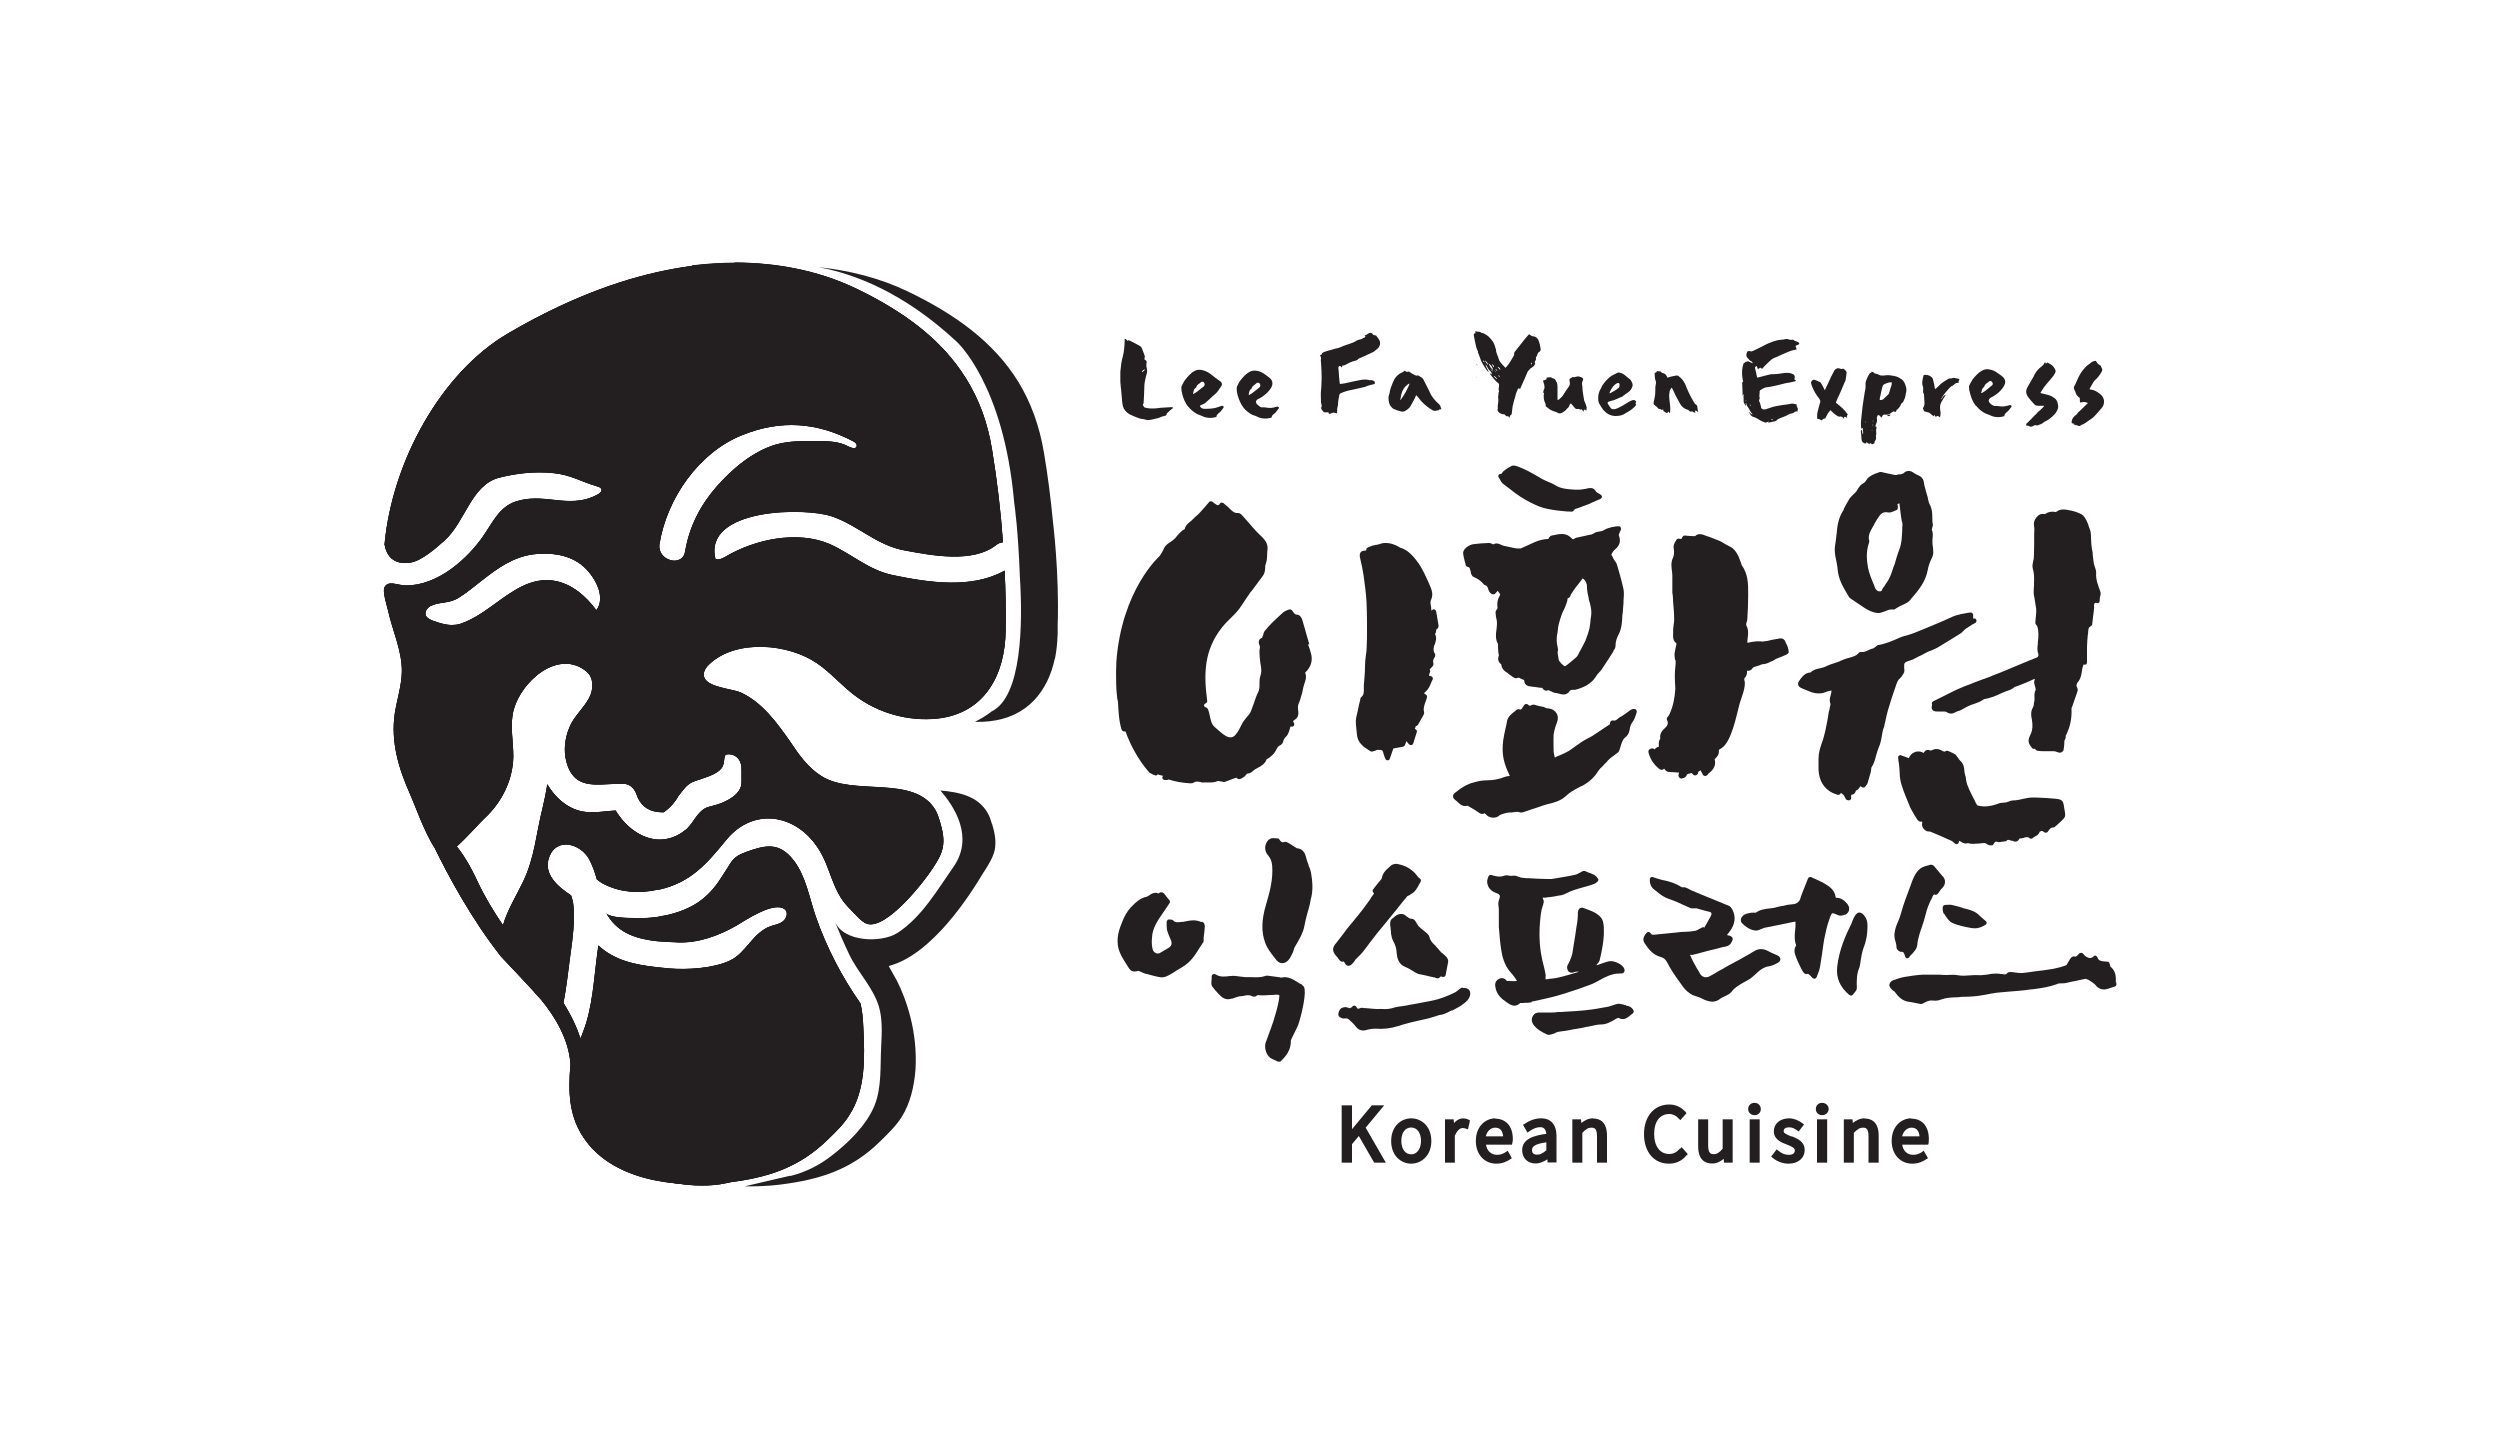 <?xml version="1.0" encoding="UTF-8"?><svg id="logo" xmlns="http://www.w3.org/2000/svg" xmlns:xlink="http://www.w3.org/1999/xlink" viewBox="0 0 150 87"><defs><style>.cls-1{fill:url(#linear-gradient);}.cls-2{clip-path:url(#clippath);}.cls-3{mask:url(#mask);}.cls-4{fill:#231f20;}.cls-5{clip-path:url(#clippath-1);}.cls-6{clip-path:url(#clippath-4);}.cls-7{clip-path:url(#clippath-3);}.cls-8{clip-path:url(#clippath-2);}.cls-9{clip-path:url(#clippath-6);}.cls-10{clip-path:url(#clippath-5);}.cls-11{fill:url(#linear-gradient-2);}.cls-12{mask:url(#mask-1);}</style><clipPath id="clippath"><path class="cls-4" d="M27.72,39.3s-4.12,1.25-3.96,4.56c.17,3.32,2.55,5.98,3.25,6.15,.7,.18,1.72-.56,2.58-1.96,.04-.07,.06-.12,.09-.18,.77-1.19,.75-2.16,.72-2.46,0-.25-.04-.52-.02-.79,.03-.6,.11-1.21,.25-1.8,.23-1.04,.68-2.44,1.81-2.8,1.88-.61,3.59,.03,3.59,.03,0,0-1.36-1.44-4.39-1.44-1.09,0-2.39,.18-3.92,.69"/></clipPath><clipPath id="clippath-1"><path class="cls-4" d="M36.25,40.14c-.19,.01-.36,.13-.38,.34-.05,.37-.25,1.73-.9,2.17-.66,.44-1.01,2.02-.95,2.89,.07,.85,1.16,1.64,2.64,1.4,0,0,1.16-.19,1.49,.22,.32,.4,.45,1.35,1.22,1.26s.71-1.06,.3-1.61c-.4-.54-1.5-.74-1.5-.74,0,0-.83-.28-.56-1.42,.14-.58,.22-1.18,.22-1.77,0-.65-.12-1.34-.48-1.9-.2-.32-.51-.63-.85-.81-.07-.03-.15-.05-.22-.05,0,0-.02,0-.03,0"/></clipPath><clipPath id="clippath-2"><path class="cls-4" d="M41.42,38.92c-.34,.88,1.91,.05,2.19-.05,1.32-.42,2.84-.31,4.15,.09,.95,.28,1.84,.77,2.59,1.4,.83,.72,1.7,1.37,2.66,1.93,2.07,1.24,5.37,.64,5.53-1.36,.17-1.99-2.83-2.75-4.37-2.94-1.53-.19-2.2-.95-6.95-1.42-.36-.04-.7-.05-1.02-.05-3.87,0-4.78,2.41-4.78,2.41"/></clipPath><clipPath id="clippath-3"><path class="cls-4" d="M41.64,58.63s1.34,1.29,2.34,1.7c1.01,.4,.6-.52,.6-.99s.49-1.61,.49-1.61c-.84,1.16-3.43,.9-3.43,.9"/></clipPath><clipPath id="clippath-4"><path class="cls-4" d="M35.89,59.83c-.02,.63-.21,2.13-.81,2.73-.6,.6-.82,2.48-.55,4.07,.28,1.58,1.36,3.32,5.16,4.19,0,0,2.29,.64,4.2,.09l2.05-.44s-.71-.32-2.48-.46c-1.78-.13-3.2-.83-4.23-2.26-1.03-1.42-1.31-3.52-1.15-4.66,.17-1.15-.05-2.41-.93-2.96-.87-.54-.87-.67-.87-.67,0,0-.07-.05-.15-.05-.1,0-.22,.08-.24,.43"/></clipPath><clipPath id="clippath-5"><path class="cls-4" d="M28.65,52.88c-.44-.95-.86-1.62-1.24-2.09,.63-.57,1.39-1.43,1.62-1.65,1.05-.95,1.74-2.3,1.77-3.72,.01-.96-.23-1.94,.03-2.86,.48-1.71,2.69-3.65,4.37-2.26,.43,.37,.42,1.06,.15,1.57-.33,.63-.94,1.13-1.19,1.78-.26,.63-.36,1.36-.18,2.05,.39,1.48,1.44,1.41,2.56,1.35,.29-.01,.58-.03,.86-.02,.38,0,.63,.25,.77,.58,.21,.66,.64,1.03,1.29,1.11,.12,.01,.23,.02,.36,.02,.37-.26,.67-.59,.88-.97,.23-.27,.36-.53,.67-.74,.25-.18,.51-.21,.79-.32,.31-.11,.63-.21,.9-.4,.35-.25,.36-.45,.41-.85,0-.06,.02-.12,.06-.15,.02-.03,.07-.05,.11-.05,.34-.04,.69,.17,.79,.51,.06,.15,.06,.31,.06,.48v.68c0,.72-.84,1.14-1.45,1.34-.57,.18-.74,.1-1.18,.62-.24,.3-.4,.62-.7,.88-.56,.46-1.14,.63-1.7,.6-1.01-.06-1.95-.79-2.52-1.74-.9,.05-1.75,.28-2.64-.16-.62-.3-1.11-.82-1.46-1.42-.08,.48-.17,.95-.29,1.44-.38,1.51-.47,2.96-1.16,4.4-.42,.87-.95,1.71-1.21,2.62-.54-.79-1.1-1.71-1.53-2.63m-2.68-15.64c-.15-.06-.33-.14-.41-.29-.1-.21,.05-.47,.26-.58,.54-.28,1.09-.13,1.68-.49,.51-.31,.96-.7,1.43-1.06,.93-.73,1.88-1.41,3.08-1.56,.95-.12,2.02,0,2.81,.58,.48,.35,.88,.91,1.08,1.46,.15,.44,.17,.94-.12,1.31-.32-.44-.68-.81-1.07-1.11-.94-.71-2.08-.97-3.39-.32-1.26,.61-2.36,1.81-3.71,2.25-.16,.05-.32,.07-.49,.07-.39,0-.79-.13-1.16-.26m13.61-4.59c.44-2.74,2.37-5.51,4.96-6.54,2.31-.94,4.5-.77,6.66,.37,.13,.06,.26,.19,.2,.32-.07,.16-.32,.07-.48-.01-.54-.3-1.18-.32-1.8-.33-.86,0-1.73-.02-2.55,.21-1.38,.4-2.64,1.47-3.56,2.52-.97,1.1-1.65,2.42-1.89,3.88-.06,.4-.34,.57-.65,.57-.46,0-.98-.4-.89-1m4.5-16.85c-.86,0-1.72,.06-2.56,.16-.7,.09-1.38,.22-2.07,.37-3.15,.71-6.16,2.04-8.96,3.68-3.99,2.33-6.95,7.66-7.41,12.66,.12,.69,.54,1.24,1.55,1.09,.67-.09,1.58-.9,2.06-1.33,1.23-1.1,1.59-3.32,3.26-3.76,1.05-.27,2.16-.39,3.24-.28,1.03,.09,1.69,.52,2.62,.79,.12,.03,.27,.08,.29,.21,.01,.12-.1,.2-.19,.26-.93,.53-1.82,.44-2.72,.34-.73-.08-1.47-.15-2.25,.11-.95,.32-1.36,1.22-1.87,1.97-.98,1.46-2.81,3.09-4.72,3.06-.48,0-1.05-.33-1.27,.11-.14,.24,.15,1.12,.21,1.39,.27,1.24,.85,2.42,.83,3.69-.02,.84-.29,1.65-.42,2.47-.26,1.72,.23,3.34,.92,4.88,.21,.45,.87,2.32,1.46,3.19,.74,1.53,2.21,4.3,4.01,6.56h0s2.05,2.16,2.42,2.61c.78,.96,1.62,2.3,1.73,3.82-.15,1.67-.12,3.25,.96,4.66,1.01,1.34,2.64,2.04,4.24,2.34,1.41,.27,2.91,.27,4.21,.11,2.39-.28,4.3-.88,6.05-2.6,.46-.44,.93-.9,1.26-1.43,1-1.53,.94-3.49,.85-5.3-.02-.49-.06-.96-.17-1.42-1.12-1.6-2.02-3.33-2.67-5.18-.4-1.14-.59-2.44-1.35-3.42-.84-1.07-1.65-.92-2.81-.5-.25,.1-.48,.18-.67,.34-.19,.16-.32,.36-.45,.58-.15,.23-.3,.47-.45,.7-.78,1.21-1.72,1.81-3.12,2.16-.22,.05-.45,.08-.67,.13-.44,.06-.89,.09-1.33,.07-.38-.01-1.49,0-1.75-.3,.03,.04,.07,.08,.1,.14,.67,1.1,1.79,1.42,2.99,1.55,.4,.03,.82,.05,1.24,.07,1.23,.04,2.43-.4,3.5-1.01,.5-.3,2.31-1.53,2.92-.95,.18,.18,.08,.52-.13,.69-.2,.17-.48,.21-.73,.29-1.08,.38-1.47,1.6-2.44,2.06-.99,.48-2.58,.57-3.66,.48-.24-.03-.47-.04-.69-.07-1.4-.15-2.6-.42-3.56-1.31-.01,.15-.04,.3-.06,.45-.21,1.56-.28,3.27-.86,4.75-.04,.13-.1,.26-.15,.38-.22-.67-.55-1.38-1.02-2.13,.19-.97,.29-1.98,.42-2.93,.14-.96,.26-1.92,.18-2.88-.01-.21-.07-.43-.14-.64-.84-.55-1.68-1.3-1.32-2.29,.45-1.24,1.9-.8,2.4,.12,.2,.38,.35,.8,.46,1.21,.15,.12,.31,.23,.46,.3,1.01,.5,2.1,.55,3.18,.32,.04,0,.08,0,.11-.01,1.88-.42,2.85-1.55,4.01-2.97,1.6-1.97,4.15-1.6,5.51,.48,.77,1.16,.82,2.51,1.81,3.54,.19,.19,.37,.38,.56,.58,.17,.17,.35,.35,.59,.43,1.16,.33,3.4-2.51,3.94-3.36,.24-.37,.49-.76,.58-1.19,.12-.53-.01-1.07-.16-1.59-.07-.24-.15-.47-.27-.69-1.27-2.15-4.92-.81-6.84-2.04-.79-.49-1.35-1.27-1.87-2.06-.81-1.15-1.68-2.36-2.96-2.95-.57-.25-2.04-.3-2.22-.96-.07-.29,.13-.57,.34-.76,1.62-1.51,4.74-1.21,6.44-.04,.82,.56,1.47,1.33,2.25,1.92,1.4,1.07,3.22,1.58,4.97,1.4,2.86-.31,4.07-2.65,4.1-5.27,.02-1.2,0-2.4-.06-3.61-1.97,1.11-4.53,.72-6.67,.28-1.49-.3-2.47-1.26-3.82-1.87-1.96-.84-4.51-.28-6.25,.75-.2,.11-.41,.22-.61,.15-.75-3.06,5.39-3.13,7.02-2.55,1.56,.55,2.68,1.74,4.33,2.03,1.61,.3,4.09,.79,5.5-.33,.13-.1,.27-.15,.4-.16-.13-1.86-.35-3.7-.65-5.53-.26-1.64-.79-3.05-1.55-4.27-1.48-2.4-3.81-4.08-6.67-5.45-2.23-1.06-4.74-1.53-7.22-1.53Z"/></clipPath><linearGradient id="linear-gradient" x1="-1497.86" y1="17.2" x2="-1495.48" y2="17.2" gradientTransform="translate(20886.73 283) scale(13.93 -13.93)" gradientUnits="userSpaceOnUse"><stop offset="0" stop-color="#000"/><stop offset="1" stop-color="#fff"/></linearGradient><mask id="mask" x="13.26" y="9.25" width="56.78" height="68.43" maskUnits="userSpaceOnUse"><rect class="cls-1" x="18.32" y="12.91" width="46.65" height="61.1" transform="translate(-7.06 8.1) rotate(-10.24)"/></mask><clipPath id="clippath-6"><path class="cls-4" d="M28.65,52.88c-.44-.95-.86-1.62-1.24-2.09,.63-.57,1.39-1.43,1.62-1.65,1.05-.95,1.74-2.3,1.77-3.72,.01-.96-.23-1.94,.03-2.86,.48-1.71,2.69-3.65,4.37-2.26,.43,.37,.42,1.06,.15,1.57-.33,.63-.94,1.13-1.19,1.78-.26,.63-.36,1.36-.18,2.05,.39,1.48,1.44,1.41,2.56,1.35,.29-.01,.58-.03,.86-.02,.38,0,.63,.25,.77,.58,.21,.66,.64,1.03,1.29,1.11,.12,.01,.23,.02,.36,.02,.37-.26,.67-.59,.88-.97,.23-.27,.36-.53,.67-.74,.25-.18,.51-.21,.79-.32,.31-.11,.63-.21,.9-.4,.35-.25,.36-.45,.41-.85,0-.06,.02-.12,.06-.15,.02-.03,.07-.05,.11-.05,.34-.04,.69,.17,.79,.51,.06,.15,.06,.31,.06,.48v.68c0,.72-.84,1.14-1.45,1.34-.57,.18-.74,.1-1.18,.62-.24,.3-.4,.62-.7,.88-.56,.46-1.14,.63-1.7,.6-1.01-.06-1.95-.79-2.52-1.74-.9,.05-1.75,.28-2.64-.16-.62-.3-1.11-.82-1.46-1.42-.08,.48-.17,.95-.29,1.44-.38,1.51-.47,2.96-1.16,4.4-.42,.87-.95,1.71-1.21,2.62-.54-.79-1.1-1.71-1.53-2.63m-2.68-15.64c-.15-.06-.33-.14-.41-.29-.1-.21,.05-.47,.26-.58,.54-.28,1.09-.13,1.68-.49,.51-.31,.96-.7,1.43-1.06,.93-.73,1.88-1.41,3.08-1.56,.95-.12,2.02,0,2.81,.58,.48,.35,.88,.91,1.08,1.46,.15,.44,.17,.94-.12,1.31-.32-.44-.68-.81-1.07-1.11-.94-.71-2.08-.97-3.39-.32-1.26,.61-2.36,1.81-3.71,2.25-.16,.05-.32,.07-.49,.07-.39,0-.79-.13-1.16-.26m13.61-4.59c.44-2.74,2.37-5.51,4.96-6.54,2.31-.94,4.5-.77,6.66,.37,.13,.06,.26,.19,.2,.32-.07,.16-.32,.07-.48-.01-.54-.3-1.18-.32-1.8-.33-.86,0-1.73-.02-2.55,.21-1.38,.4-2.64,1.47-3.56,2.52-.97,1.1-1.65,2.42-1.89,3.88-.06,.4-.34,.57-.65,.57-.46,0-.98-.4-.89-1m1.94-16.68c-.7,.09-1.38,.22-2.07,.37-3.15,.71-6.16,2.04-8.96,3.68-3.99,2.33-6.95,7.66-7.41,12.66,.12,.69,.54,1.24,1.55,1.09,.67-.09,1.58-.9,2.06-1.33,1.23-1.1,1.59-3.32,3.26-3.76,1.05-.27,2.16-.39,3.24-.28,1.03,.09,1.69,.52,2.62,.79,.12,.03,.27,.08,.29,.21,.01,.12-.1,.2-.19,.26-.93,.53-1.82,.44-2.72,.34-.73-.08-1.47-.15-2.25,.11-.95,.32-1.36,1.22-1.87,1.97-.98,1.46-2.81,3.09-4.72,3.06-.48,0-1.05-.33-1.27,.11-.14,.24,.15,1.12,.21,1.39,.27,1.24,.85,2.42,.83,3.69-.02,.84-.29,1.65-.42,2.47-.26,1.72,.23,3.34,.92,4.88,.21,.45,.87,2.32,1.46,3.19,.74,1.53,2.21,4.3,4.01,6.56h0s2.05,2.16,2.42,2.61c.78,.96,1.62,2.3,1.73,3.82-.15,1.67-.12,3.25,.96,4.66,1.01,1.34,2.64,2.04,4.24,2.34,1.41,.27,2.91,.27,4.21,.11,2.39-.28,4.3-.88,6.05-2.6,.46-.44,.93-.9,1.26-1.43,1-1.53,.94-3.49,.85-5.3-.02-.49-.06-.96-.17-1.42-1.12-1.6-2.02-3.33-2.67-5.18-.4-1.14-.59-2.44-1.35-3.42-.84-1.07-1.65-.92-2.81-.5-.25,.1-.48,.18-.67,.34-.19,.16-.32,.36-.45,.58-.15,.23-.3,.47-.45,.7-.78,1.21-1.72,1.81-3.12,2.16-.22,.05-.45,.08-.67,.13-.44,.06-.89,.09-1.33,.07-.38-.01-1.49,0-1.75-.3,.03,.04,.07,.08,.1,.14,.67,1.1,1.79,1.42,2.99,1.55,.4,.03,.82,.05,1.24,.07,1.23,.04,2.43-.4,3.5-1.01,.5-.29,2.31-1.53,2.93-.95,.18,.18,.08,.52-.14,.69-.2,.17-.48,.21-.73,.29-1.08,.38-1.47,1.6-2.44,2.06-.99,.48-2.58,.57-3.66,.48-.24-.03-.47-.04-.69-.07-1.4-.15-2.6-.42-3.56-1.31-.01,.15-.04,.3-.06,.45-.21,1.56-.28,3.27-.86,4.75-.04,.13-.1,.26-.15,.38-.22-.67-.55-1.38-1.02-2.13,.19-.97,.29-1.98,.42-2.93,.14-.96,.26-1.92,.18-2.88-.01-.21-.07-.43-.14-.64-.84-.55-1.68-1.3-1.32-2.29,.45-1.24,1.9-.8,2.4,.12,.2,.38,.35,.8,.46,1.21,.15,.12,.31,.23,.46,.3,1.01,.5,2.1,.55,3.18,.32,.04,0,.08,0,.11-.01,1.88-.42,2.85-1.55,4.01-2.97,1.6-1.97,4.15-1.6,5.51,.48,.77,1.16,.82,2.51,1.81,3.54,.19,.19,.37,.38,.56,.58,.17,.17,.35,.35,.59,.43,1.16,.33,3.4-2.51,3.94-3.36,.24-.37,.49-.76,.58-1.19,.12-.53-.01-1.07-.16-1.59-.07-.24-.15-.47-.27-.69-1.27-2.15-4.92-.81-6.84-2.04-.79-.49-1.35-1.27-1.87-2.06-.81-1.15-1.68-2.36-2.96-2.95-.57-.25-2.04-.3-2.22-.96-.07-.29,.13-.57,.34-.76,1.62-1.51,4.74-1.21,6.44-.04,.82,.56,1.47,1.33,2.25,1.92,1.4,1.07,3.22,1.58,4.97,1.4,2.86-.31,4.07-2.65,4.1-5.27,.02-1.2,0-2.4-.06-3.61-1.97,1.11-4.53,.72-6.67,.28-1.48-.3-2.46-1.26-3.82-1.87-1.96-.84-4.51-.28-6.25,.75-.2,.11-.41,.22-.61,.15-.75-3.06,5.39-3.13,7.02-2.55,1.56,.55,2.68,1.74,4.33,2.03,1.61,.3,4.09,.79,5.5-.33,.13-.1,.27-.15,.4-.16-.13-1.86-.35-3.7-.65-5.53-.26-1.64-.79-3.05-1.55-4.27-1.48-2.4-3.81-4.08-6.67-5.45-2.23-1.06-4.74-1.53-7.22-1.53-.86,0-1.72,.06-2.56,.16"/></clipPath><linearGradient id="linear-gradient-2" x1="-1497.86" y1="17.19" x2="-1495.48" y2="17.19" gradientTransform="translate(20886.73 282.93) scale(13.93 -13.93)" xlink:href="#linear-gradient"/><mask id="mask-1" x="13.26" y="9.25" width="56.78" height="68.43" maskUnits="userSpaceOnUse"><rect class="cls-11" x="18.32" y="12.91" width="46.65" height="61.1" transform="translate(-7.06 8.1) rotate(-10.24)"/></mask></defs><g id="Artwork_103"><g><polygon class="cls-4" points="82.31 66.32 81.12 67.75 81.12 66.32 80.5 66.32 80.5 69.76 81.12 69.76 81.12 68.65 81.53 68.16 82.45 69.76 83.15 69.76 81.94 67.66 83.05 66.32 82.31 66.32"/><g><path class="cls-4" d="M84.67,67.1c-.59,0-1.2,.46-1.2,1.36s.61,1.36,1.2,1.36,1.21-.46,1.21-1.36-.61-1.36-1.21-1.36m0,2.16c-.35,0-.59-.31-.59-.81s.24-.8,.59-.8,.59,.32,.59,.8-.24,.81-.59,.81"/><path class="cls-4" d="M87.82,67.1c-.22,0-.41,.09-.58,.28l-.02-.22h-.52v2.6h.59v-1.62c.13-.29,.29-.46,.48-.46,.07,0,.12,.02,.18,.04l.13,.04,.12-.53-.09-.05c-.09-.05-.18-.07-.3-.07"/><path class="cls-4" d="M89.72,67.1c-.57,0-1.17,.46-1.17,1.36,0,.8,.51,1.36,1.23,1.36,.39,0,.65-.14,.84-.27l.09-.06-.25-.45-.11,.08c-.17,.12-.34,.17-.52,.17-.36,0-.61-.23-.67-.61h1.56l.02-.1c.02-.06,.03-.15,.03-.24,0-.76-.41-1.22-1.06-1.22m-.56,1.06c.07-.31,.29-.52,.56-.52,.35,0,.45,.25,.48,.52h-1.03Z"/><path class="cls-4" d="M92.46,67.1c-.32,0-.66,.11-.98,.33l-.1,.06,.27,.47,.12-.09c.22-.15,.43-.24,.64-.24,.11,0,.19,.03,.25,.09,.07,.08,.11,.19,.12,.31-.74,.1-1.45,.3-1.45,.98,0,.48,.33,.8,.81,.8,.22,0,.45-.09,.7-.25l.02,.19h.53v-1.58c0-.69-.33-1.07-.92-1.07m.31,1.92c-.22,.18-.37,.26-.55,.26-.21,0-.31-.09-.31-.28,0-.17,.11-.36,.86-.46v.48Z"/><path class="cls-4" d="M95.58,67.1c-.29,0-.51,.13-.7,.28l-.02-.22h-.52v2.6h.6v-1.79c.23-.24,.36-.31,.54-.31s.34,.04,.34,.52v1.58h.6v-1.61c0-.86-.45-1.04-.84-1.04"/><path class="cls-4" d="M100.8,68.91c-.2,.23-.4,.33-.65,.33-.55,0-.9-.46-.9-1.21s.35-1.19,.91-1.19c.21,0,.41,.1,.56,.27l.1,.1,.37-.42-.07-.09c-.15-.16-.46-.43-.96-.43-.91,0-1.52,.71-1.52,1.78s.6,1.77,1.49,1.77c.43,0,.78-.16,1.06-.5l.08-.07-.37-.42-.1,.1Z"/><path class="cls-4" d="M103.37,68.91c-.21,.25-.35,.34-.54,.34-.17,0-.34-.04-.34-.52v-1.57h-.6v1.62c0,.85,.45,1.03,.84,1.03,.29,0,.51-.13,.69-.28l.02,.23h.52v-2.6h-.6v1.75Z"/><path class="cls-4" d="M105.28,66.17c-.23,0-.39,.15-.39,.37s.17,.37,.39,.37,.37-.17,.37-.37-.16-.37-.37-.37"/><rect class="cls-4" x="104.98" y="67.16" width=".6" height="2.6"/><path class="cls-4" d="M107.5,68.18h-.04c-.27-.12-.44-.18-.44-.31,0-.15,.11-.23,.33-.23,.15,0,.29,.05,.47,.18l.1,.07,.32-.42-.1-.08c-.24-.18-.52-.29-.79-.29-.55,0-.92,.32-.92,.78,0,.51,.5,.69,.8,.8,.24,.1,.46,.18,.46,.35s-.14,.26-.36,.26c-.24,0-.41-.07-.63-.25l-.1-.08-.33,.44,.09,.07c.27,.23,.62,.35,.96,.35,.57,0,.96-.34,.96-.82,0-.51-.43-.68-.77-.82"/><path class="cls-4" d="M109.33,66.17c-.22,0-.38,.15-.38,.37s.16,.37,.38,.37,.39-.17,.39-.37-.17-.37-.39-.37"/><rect class="cls-4" x="109.02" y="67.16" width=".61" height="2.6"/><path class="cls-4" d="M111.87,67.1c-.28,0-.51,.13-.7,.28l-.02-.22h-.52v2.6h.6v-1.79c.24-.24,.37-.31,.55-.31,.17,0,.33,.04,.33,.52v1.58h.61v-1.61c0-.86-.46-1.04-.84-1.04"/><path class="cls-4" d="M114.67,67.1c-.57,0-1.17,.46-1.17,1.36,0,.8,.52,1.36,1.23,1.36,.4,0,.66-.14,.85-.27l.1-.06-.26-.45-.1,.08c-.18,.12-.34,.17-.53,.17-.35,0-.6-.23-.66-.61h1.56l.03-.1c0-.06,.01-.15,.01-.24,0-.76-.4-1.22-1.05-1.22m-.55,1.06c.07-.31,.3-.52,.56-.52,.35,0,.45,.25,.48,.52h-1.03Z"/><path class="cls-4" d="M88.67,21.13c.08,.17,.13,.35,.2,.53,.1,.19,.2,.37,.33,.55,.02,.04,.06,.06,.1,.09,0,0,0,0,.02-.02-.04-.06-.07-.13-.11-.19q-.08-.14-.07-.24s.02,.05,.03,.06c.08,.13,.14,.27,.26,.37,.05,.05,.08,.11,.08,.19q-.06-.07-.13-.06c.17,.22,.33,.45,.55,.61,.05,.15-.05,.3,.01,.45,0,0,0,.01,0,.01-.05,.09-.02,.2-.05,.3,0,.03-.01,.05,0,.08,.03,.15,0,.3-.02,.45-.02,.09,.02,.19-.02,.28-.01,0,0,.01,0,.02,.04,.13,.16,.21,.3,.24,.07,0,.17,0,.19,.1,0,0,.04,.02,.05,.02q.13-.02,.19,.11c0-.09,.02-.17,.11-.21,0,0,.01-.05,.02-.08,.01-.14,.03-.28,.05-.42,.02-.1,.04-.19,.07-.29,.02-.09,.05-.17,.08-.26,.01-.07,.03-.14,.05-.2,.02-.08,.06-.15,.09-.22,0-.02,.01-.04,.02-.05,.05-.07,.09-.07,.13,0,0,0,0,0,0,0,.16-.35,.31-.7,.46-1.05,.03-.05,.06-.09,.11-.11,0-.05,.04-.08,.09-.1,.02-.02,.05-.03,.07-.05,.07-.05,.14-.1,.17-.2,.02-.05,0-.09-.03-.11,.04-.09,.13-.15,.08-.26,0,0,0-.03,.02-.05,.06-.05,.06-.15,.1-.22,.02-.02,.03-.05,.04-.06,.12-.05,.15-.15,.12-.26-.02-.13-.05-.26-.09-.38-.05-.17-.16-.31-.34-.32-.09-.01-.14-.05-.2-.09-.01-.01-.03-.03-.05-.04-.02,.01-.03,.02-.04,.04-.13,.14-.25,.28-.36,.43-.15,.19-.3,.38-.45,.57-.03,.03-.06,.09-.05,.12,.01,.05,0,.1-.02,.13-.15,.25-.28,.51-.5,.73-.08-.08-.15-.15-.22-.23-.06-.08-.14-.16-.17-.25-.05-.22-.18-.4-.18-.61,0-.02,0-.04-.02-.06-.02-.06-.04-.13-.06-.2-.02-.05-.04-.11-.07-.16-.08-.15-.2-.27-.32-.39-.04-.04-.09-.05-.13-.09-.09-.06-.16-.1-.26-.1,0,0,0,0,0,0-.07-.08-.16-.08-.27-.08-.02,0-.06-.02-.08-.03,0,0-.01,0-.03,0,0,.04,0,.07,.01,.11-.09,.03-.12,.07-.1,.16,.04,.15,.05,.3,.09,.45,.03,.16,.07,.34,.16,.5m3.23,.66c.02,.06-.03,.1-.05,.14,0-.04-.03-.1,.05-.14m-2.36,.54s-.08-.08-.11-.12c0,0,0,0,0-.02,.05,.04,.09,.08,.13,.11,0,0-.02,.02-.03,.02m.08,.26c.12,.07,.2,.15,.2,.23-.06-.08-.16-.12-.2-.23m.36,.06q-.06,0-.1-.09c.05,.03,.08,.04,.12,.05-.01,0-.02,.02-.02,.03m.04-.38c-.05-.06-.11-.12-.17-.2,.11,.02,.16,.07,.17,.2m-.28-.08l.1,.09s-.02,.01-.03,.03l-.09-.11s.01,0,.01-.01m.06,.2c-.05,0-.08-.01-.09-.05,.03,.01,.06,.03,.09,.05m-.09-.06s-.03-.02-.05-.04c.05,0,.05,.01,.05,.04m-.05-.23c-.08-.04-.11-.11-.12-.2,.07,.04,.1,.11,.12,.2m-.06,.16c-.1-.06-.19-.18-.28-.4,.16,.11,.22,.2,.28,.4m-.31-.3c-.09-.08-.13-.19-.19-.28,.11,.06,.18,.17,.19,.28m-.27-.28s.05,.06,.07,.11c-.08,0-.07-.06-.1-.08l.03-.02Z"/><path class="cls-4" d="M88.65,21.91s-.04-.04-.05-.06c0,0-.01,0-.02,.01,.02,.02,.03,.04,.05,.06,0,0,0,0,.01-.01"/><path class="cls-4" d="M88.51,21.67s-.01-.05-.02-.06c0,0-.01,0-.01,.01,0,0,0,.01,.04,.05"/><path class="cls-4" d="M88.56,22.66s.03,.02,.05,.03c0,0,0,0,0,0,0-.01-.02-.03-.04-.04-.01,0-.02,.02-.02,.02"/><path class="cls-4" d="M104.53,22.95c.01,.27,.02,.54,.03,.8,0,0,.01,0,.02,0,0-.03,0-.06,0-.1,.03,.02,.04,.04,.04,.05-.02,.1,0,.2,0,.32-.03,.13,.07,.24,.13,.35,0-.06,0-.12-.01-.18,.02,0,.04,0,.04,.02,0,.09,.05,.16,.11,.24,.09,.13,.13,.28,.27,.41-.13,.02-.13-.12-.22-.13,.06,.1,.09,.22,.23,.27,.18,.05,.33,.15,.49,.25,.09,.05,.19,.08,.28,.11,.02,0,.05-.02,.08-.03,.04-.02,.08-.03,.11-.04,0,0,0,.01,0,.02-.02,.01-.04,.02-.06,.04,.02,0,.03,.01,.04,.01,.14-.03,.29-.06,.41-.09,.03,0,.06-.02,.08-.05,.05-.07,.15-.1,.21-.13,.11-.05,.21-.08,.31-.12,.14-.06,.26-.16,.41-.17,.07,0,.1-.06,.16-.09,.05-.03,.12-.02,.19-.03-.02-.04-.04-.08-.03-.08,.08-.07-.05-.13-.01-.2-.08-.02-.03-.08-.03-.13-.08-.02-.15-.04-.22-.05-.04,0-.08,0-.12,0-.07,.01-.13,.04-.2,.04-.1,.02-.19,.02-.3,.04-.19,.03-.38,.06-.55,.1-.15,.04-.29,.1-.43,.14-.11,.04-.22,.06-.32-.06,0-.05-.01-.08-.02-.12,0-.04-.03-.08-.04-.12,0-.04,0-.08-.02-.09-.07-.08-.05-.15-.01-.23,0-.02,0-.05,0-.06-.04-.1,0-.2,0-.3-.02-.09,.02-.15,.1-.19,.09-.05,.18-.11,.29-.13,.11-.01,.22-.02,.33-.05,.29-.06,.57-.13,.85-.2,.06-.02,.13-.02,.2-.03,.11-.03,.23-.05,.35-.08,.02,0,.04-.03,.06-.04-.03-.02-.04-.03-.06-.05-.01-.01-.03-.03-.04-.04,.01-.04,.03-.08,.03-.12,0-.07-.04-.14-.09-.17-.24-.13-.49-.09-.75-.05-.14,.03-.27,.03-.41,.04-.06,0-.13,0-.17,0-.25,.06-.5,.12-.75,.19-.03,0-.06,.01-.09,.02-.04-.2-.08-.39-.13-.58-.01-.07,.04-.09,.1-.12,.03,.06,.05,.12,.08,.19,.05-.04,.09-.06,.14-.09,.03,.02,.07,.05,.11,.07,.09-.11,.18-.21,.28-.3,.05-.06,.13-.11,.18-.17,.1-.1,.2-.17,.33-.21,.14-.05,.28-.13,.42-.19,.22-.09,.42-.19,.65-.25,.08,0,.14-.04,.21-.05-.02-.08-.05-.14-.07-.21,.07-.03,.13-.05,.19-.08,.04-.02,.05-.06,.02-.1-.02-.02-.05-.04-.07-.05-.09-.05-.19-.05-.27-.13-.02-.02-.07,0-.12,0-.04,0-.08,0-.11-.01-.1-.04-.2-.06-.3-.02-.03,.01-.05,.01-.06,.01-.12,.02-.24,.02-.35,.04-.3,.08-.59,.19-.86,.34-.2,.11-.41,.2-.61,.3-.06,.03-.11,.05-.19,.02-.08-.02-.17,0-.18,.06-.03,.11-.08,.23,.03,.34,.07,.07,.12,.16,.21,.2,.03,.01,.06,.03,.07,.05,.02,.01,.02,.04,.03,.08-.11-.05-.19-.09-.28-.13-.05,.05-.14,0-.18,.09-.09,0-.09,.07-.11,.13-.07,.21-.07,.43-.06,.64,0,.07,.02,.15,.03,.23,0,.04,.03,.09,.03,.13m1.8,2.3c-.06,0-.08,0-.13,0,.04-.05,.06-.06,.13,0m-1.38-.91s.03,.05,.04,.08c0,0-.01,0-.02,.01-.02-.03-.03-.05-.05-.09,0,0,.01,0,.02,0m-.23-.26s0,.04,0,.06c0,0-.01,0-.02,0,0-.02,0-.04-.01-.06,0,0,.01,0,.02,0"/><path class="cls-4" d="M80.12,24.78c.09,.04,.11,.01,.11-.08,0-.05,0-.1,0-.15,0-.09,.05-.18,.05-.27,0-.2,.05-.39,.08-.59,.01-.03,.04-.07,.07-.09,.13-.06,.27-.11,.41-.15,.35-.08,.69-.15,1.03-.23,.07-.01,.14-.06,.21-.08,.13-.04,.27-.07,.4-.1,.03-.16,0-.16-.11-.21-.03-.02-.07-.02-.11-.02-.06,0-.11,0-.18-.02-.13-.03-.27-.02-.4,0-.32,.06-.65,.13-.95,.2-.11,.02-.22,.04-.33,.05-.01-.03-.02-.05-.02-.07-.01-.13-.03-.27-.04-.4-.01-.17-.02-.34-.04-.5,0-.05,.02-.09,.06-.1,.04-.01,.09-.02,.11,.05,0,0,.03,.03,.03,.02,.02,0,.03-.03,.03-.04,0-.02,0-.04,0-.06,.11,0,.2-.05,.29-.1,.11-.07,.24-.12,.36-.16,.11-.05,.24-.02,.32-.15,0,0,.03,0,.04-.02,.23-.1,.46-.2,.69-.31,.11-.06,.24-.1,.32-.2,.01-.02,.04-.03,.07-.05,.15-.11,.23-.33,.16-.5-.05-.11-.13-.21-.2-.3,0-.02-.03-.03-.07-.03-.08,0-.13-.04-.17-.1-.02-.03-.06-.05-.1-.05-.14-.01-.21,.14-.36,.15,.02,.04,.03,.06,.05,.09-.09,.05-.17,.1-.26,.14-.11,.03-.24,.05-.33,.12-.1,.08-.23,.1-.34,.15-.13,.05-.26,.08-.38,.13-.16,.06-.31,.15-.48,.16-.02,0-.04,.01-.05,.02-.15,.04-.29,.08-.43,.12-.09,.03-.17,.05-.26,.09-.03,.01-.08,.05-.08,.08-.01,.07-.07,.06-.12,.09,.05,.1,.08,.18,.05,.27,0,.01,0,.02,0,.04,.01,.22,.04,.44,.04,.67,0,.2,.02,.42,0,.63,0,.22-.02,.43-.04,.64,0,.18,0,.38,.01,.57,0,.11,.09,.22,.01,.32-.01,0,0,.04,0,.05,.04,.1,.11,.19,.18,.24,.11,0,.18,0,.26,0,0,.03,.01,.05,.03,.09,.05,0,.09,0,.14-.03,.05-.03,.13-.06,.2-.03"/><path class="cls-4" d="M111.7,25.79c-.06,.02-.05,.07-.05,.11,.02,.15,.03,.3,.04,.45,0,.04,.01,.08,.03,.12,.04,.09,.15,.15,.25,.14,0-.02,0-.05,.01-.08,.07,.05,.13,.08,.2,.13,0-.03,0-.05,.01-.09,.06,.03,.1,.06,.15,.09,.05-.02,.08-.05,.13-.07,0-.06,0-.11,.04-.15,.04-.05,.06-.12,.05-.2-.01-.04-.01-.09,0-.12,.03-.08,.01-.16,.01-.24,0-.05-.01-.11,.01-.16,.02-.07,.02-.12-.06-.14,.01-.05,.02-.09,.04-.13,.05-.11,.08-.21,.05-.34-.01-.05,.01-.11,.04-.17,.02-.05,.09-.04,.13,0,.03,.04,.06,.07,.1,.12,.01-.02,.02-.03,.03-.04,.04-.12,.11-.17,.25-.14,.11,.02,.22-.03,.31-.11,.06-.05,.11-.07,.18-.1,.02,.02,.03,.04,.04,.06,.07-.02,.11-.07,.09-.13,.05-.03,.09-.04,.1-.07,.06-.09,.15-.15,.17-.26,0-.02,.03-.05,.05-.07,.1-.07,.13-.17,.17-.27,.06-.1,.05-.22,.08-.32,.08-.22,.01-.44-.08-.64-.04-.08-.1-.16-.17-.21-.1-.06-.19-.13-.32-.17-.25-.06-.49-.11-.75-.06-.1,.01-.21,.01-.31-.05-.06-.04-.14-.05-.22-.07-.04,0-.05-.02-.07-.05-.02-.06-.1-.01-.12-.08-.02,.05-.04,.08-.05,.1-.02,0-.04,0-.05-.02-.06,.1-.13,.19-.16,.28-.07,.15-.14,.3-.12,.46,.02,.16-.02,.3-.05,.45-.04,.32-.11,.64-.14,.96-.03,.38-.11,.74-.08,1.13,0,.03,.02,.05,.03,.08,.02-.01,.05-.03,.08-.05-.02,.12,.05,.25,0,.39-.07-.09,0-.19-.07-.25m1.11-2c.04-.2,.08-.4,.13-.59,.02-.09,.07-.15,.16-.19,.13-.05,.25-.1,.4-.09,.02,.13-.03,.24-.07,.35-.02,.09-.05,.17-.08,.26-.01,.04-.01,.08-.05,.11-.09,.09-.18,.18-.28,.27-.06,.06-.14,.08-.24,.07,.01-.07,.01-.13,.02-.2m-.42,1.43h.01s0,.04,0,.07c-.01,0-.02,0-.02,0,0-.02,0-.05,0-.07m-.02,.21h.01v.13h-.01v-.13Zm-.02,.37s0,.02,0,.03c0,0-.01,.01-.01,.02,0-.01-.02-.03-.02-.04,0,0,.02-.01,.02-.01m-.39-.51s.02,0,.02,0v.04h-.03s0-.03,0-.05"/><path class="cls-4" d="M67.22,22.61c0,.07,0,.14,0,.21,0,.1,0,.19,.02,.29,0,.05,0,.09,.01,.13,.03,.14,.07,.94,.11,1.07,.05,.24,.2,.42,.4,.54,.19,.1,.38,.17,.59,.25,.03,.01,.07,.02,.12,.03,.09,.01,.19,.02,.27,.05,.12,.05,.23,.02,.34,0,.1-.02,.2-.05,.3-.07,.05-.01,.12-.02,.18-.05,.09-.05,.18-.07,.29-.1,.07-.02,.15-.01,.15-.12,0-.03,.04-.06,.07-.09,.05-.05,.11-.1,.16-.15,.03-.03,.08-.06,.11-.08,.02-.02,.03-.03,.05-.05-.04-.05-.08-.04-.14-.04-.17,.01-.32,.02-.49,.03-.1,.01-.21,.01-.3,.03-.27,.03-.55,.04-.8-.05-.03-.05-.06-.09-.1-.15,.01-.02,.05-.05,.05-.07,.02-.11,.05-.89,.05-1.01,0-.22,.05-.42,.1-.63,.03-.13,.09-.26,.06-.4-.03-.13-.05-.25-.03-.39,.02-.07,.02-.14-.06-.18-.07-.03-.08-.08-.05-.14,.02-.05,.01-.09,0-.13-.06-.15-.11-.31-.17-.45-.02-.05-.06-.09-.1-.12-.16-.1-.33-.18-.5-.27-.05-.03-.12-.06-.2-.09,0,0-.03,.02-.06,.04-.05-.05-.08-.11-.17-.12,0,.04,0,.08,0,.12-.01,.31-.03,.63-.11,.93-.09,.3-.12,.61-.15,.93,0,.04,0,.08,0,.11v.2Zm1.5-.45c-.05,.06-.12,.11-.18,.17,0,0-.02-.01-.02-.03,.03-.09,.11-.12,.2-.14"/><path class="cls-4" d="M71.3,24.4c.15,.19,.34,.34,.54,.45,.09,.04,.17,.06,.26,.1,.29,.15,.59,.15,.88,.07,0-.12,.1-.19,.18-.26,.11-.08,.17-.2,.25-.3,.01-.01,.01-.05,.01-.07-.04-.02-.07-.04-.09-.05-.17,.05-.32,.12-.48,.15-.17,.03-.34,.04-.52,.04-.1,0-.2,0-.29-.09-.06-.07-.05-.12,.05-.15,.07-.03,.15-.05,.21-.1,.16-.13,.32-.29,.47-.43,.17-.13,.31-.27,.41-.45,.02-.04,.05-.08,.08-.12,.09-.11,.07-.21-.03-.3-.21-.15-.42-.3-.61-.46-.18-.13-.36-.21-.58-.24-.13-.01-.24,0-.35,.06-.25,.13-.41,.33-.58,.54-.08,.1-.13,.22-.19,.33-.02,.04-.04,.09-.04,.14,0,.14,.02,.27,.06,.4,.07,.27,.17,.52,.35,.74m.42-1.1s.06-.04,.07-.07c.03-.16,.19-.2,.28-.3,.05-.05,.14-.03,.18,.02,.06,.09,.05,.18-.02,.24-.14,.1-.26,.21-.39,.31-.07,.05-.15,.09-.23,.14-.02-.01-.02-.02-.02-.02,.04-.1,.02-.23,.12-.31"/><path class="cls-4" d="M74.59,24.44c.15,.19,.34,.34,.55,.45,.09,.04,.18,.05,.27,.1,.28,.15,.59,.15,.88,.07,.01-.12,.1-.2,.18-.25,.1-.08,.17-.2,.25-.3,.02-.01,.02-.05,.02-.07-.03-.02-.08-.04-.09-.05-.34,.1-.44,.11-.77,.05-.06,0-.12,0-.19,0-.05-.01-.1-.04-.15-.08-.09-.07-.21-.17-.18-.28,.02-.09,.11-.13,.2-.17,.22-.12,.44-.29,.6-.49,.08-.1,.16-.22,.18-.35,.05-.3-.21-.43-.42-.59-.17-.13-.35-.22-.57-.24-.13-.01-.23,0-.35,.06-.25,.12-.42,.33-.59,.54-.08,.1-.12,.22-.18,.33-.02,.05-.03,.09-.03,.15,0,.13,.02,.26,.06,.4,.08,.27,.18,.52,.35,.74m.43-1.1s.06-.04,.06-.07c.05-.16,.2-.2,.29-.3,.05-.05,.15-.03,.19,.02,.06,.08,.05,.18-.02,.24-.13,.1-.25,.21-.39,.31-.07,.05-.14,.09-.22,.14-.01,0-.03-.01-.03-.02,.03-.11,.02-.24,.12-.32"/><path class="cls-4" d="M118.57,24.35c.15,.19,.33,.34,.54,.45,.08,.04,.18,.06,.26,.1,.29,.15,.57,.16,.89,.07,0-.12,.08-.19,.16-.25,.11-.09,.18-.2,.26-.3,.02-.02,.01-.05,.02-.07-.04-.02-.08-.04-.09-.05-.34,.1-.44,.11-.77,.06-.05,0-.12,0-.18,0-.05-.01-.1-.05-.16-.08-.1-.07-.2-.17-.17-.28,.02-.09,.11-.14,.19-.18,.23-.12,.44-.28,.6-.49,.09-.1,.15-.22,.19-.35,.04-.3-.22-.43-.43-.58-.16-.13-.35-.22-.57-.24-.13-.02-.24,0-.35,.06-.26,.13-.43,.33-.6,.54-.07,.1-.12,.21-.18,.32-.03,.05-.04,.09-.04,.14,0,.14,.03,.27,.07,.4,.07,.27,.17,.52,.35,.74m.43-1.1s.06-.04,.07-.07c.03-.16,.18-.2,.28-.3,.05-.05,.14-.03,.18,.02,.07,.09,.06,.18-.02,.23-.12,.1-.25,.21-.38,.31-.07,.05-.15,.09-.22,.14-.01-.01-.05-.02-.03-.02,.04-.1,.02-.23,.13-.31"/><path class="cls-4" d="M83.76,24.6c.06,0,.1,.04,.17,.05,.12,.04,.26,.08,.37,.01,.13-.07,.25-.16,.33-.29,.09-.15,.17-.31,.25-.46,.03-.06,.06-.13,.09-.2,.05,.05,.09,.09,.12,.13,.22,.31,.5,.55,.82,.75,.09,.05,.16,.08,.27,.05,.06-.02,.12-.02,.18-.04,0-.02,.01-.05,.03-.07,.02,.02,.04,.03,.06,.05,0-.02,.04-.04,.03-.05-.05-.09-.04-.2-.13-.27-.23-.21-.44-.43-.56-.72-.11-.25-.25-.49-.37-.74-.03-.06-.07-.12-.14-.16-.07-.04-.13-.08-.2-.12-.04,0-.08,.03-.11,.02-.15-.06-.3-.15-.44-.25-.04,0-.08,.02-.13,.03-.04-.03-.07-.05-.11-.08-.05,.03-.1,.08-.15,.1-.26,.11-.44,.3-.54,.55-.1,.23-.2,.46-.23,.71-.02,.09-.06,.16-.06,.24,0,.21,.02,.42,.18,.59,.08,.09,.16,.14,.27,.15m.39-1.13c.09-.19,.23-.35,.42-.45,0,.14-.43,.92-.56,1.01,.04-.19,.06-.39,.14-.56"/><path class="cls-4" d="M124.43,25.4s0,.05,0,.07c.1,.03,.21,.06,.32,.09,.02,0,.03,0,.05,0,.07-.09,.19-.09,.27-.15,.07-.05,.15-.09,.22-.15,.1-.07,.23-.15,.32-.23,.17-.17,.33-.36,.48-.54,.1-.1,.14-.22,.15-.35,.02-.25-.12-.42-.3-.55-.15-.11-.31-.2-.51-.22-.01,0-.04-.01-.06-.03,.06-.11,.12-.21,.18-.32,.05-.08,.09-.16,.15-.21,.17-.15,.3-.32,.4-.51,.04-.07,.06-.14,0-.22-.01-.02-.02-.05-.03-.08-.02-.05-.05-.09-.1-.11-.03,0-.07-.04-.1-.07-.05-.06-.09-.12-.12-.17-.14,0-.23,.06-.33,.14,0,.01-.03,.02-.04,.03-.21,.14-.37,.33-.51,.53-.18,.26-.27,.57-.42,.84-.03,.05-.02,.1,0,.16,.02,.05,.05,.1,.07,.15,.03,.17,.13,.28,.27,.38,0,.09,0,.17,.01,.27,.09-.01,.16-.02,.23-.03,.07-.01,.15,.03,.25,.06-.2,.19-.37,.36-.55,.53-.02,.02-.05,.03-.06,.05-.04,.1-.12,.15-.2,.21-.1,.09-.15,.19-.17,.31-.01,.1,0,.11,.1,.14"/><path class="cls-4" d="M122.24,24.77c-.1,.1-.2,.19-.29,.29-.05,.05-.11,.12-.17,.17-.04,.05-.1,.11-.15,.15-.06,.04-.07,.09-.05,.16,.05,0,.1,0,.13,.01,.11,.08,.2,.06,.3,0,.05-.04,.11-.05,.17-.03,.03,.01,.06,0,.1,0,.11-.06,.25-.08,.34-.18,.01-.01,.03-.02,.04-.03,.25-.11,.45-.27,.63-.47,.09-.11,.15-.22,.19-.35,.04-.18-.04-.47-.18-.58-.09-.07-.19-.13-.28-.17-.1-.04-.19-.06-.28-.08-.09-.02-.2-.05-.32-.08,.09-.15,.17-.28,.26-.4,.1-.13,.21-.25,.31-.37,.12-.14,.24-.27,.32-.44,.02-.04,.03-.09,.03-.12-.06-.17-.15-.31-.32-.4-.06-.03-.1-.06-.16-.1-.03,.01-.05,.04-.11,.07-.02-.03-.02-.05-.04-.09-.03,.03-.05,.04-.05,.05-.02,.1-.1,.15-.16,.2-.2,.15-.36,.33-.46,.56-.01,.03-.03,.05-.04,.08-.12,.21-.25,.42-.37,.65-.11,.21-.05,.4,.06,.56,.12,.16,.25,.3,.38,.44,.03,.04,.09,.06,.14,.07,.05,.01,.12,0,.17,.01,.09,0,.17,0,.28,0-.09,.1-.16,.18-.24,.25-.06,.06-.14,.11-.2,.17"/><path class="cls-4" d="M99.3,24.34s.08,.05,.12,.08c.05,.07,.1,.14,.21,.13,.02,0,.05,.03,.07,.05,.04-.01,.06-.02,.09-.04,.01,.05,.02,.09,.02,.11,.09,.05,.14,.09,.21,.12,.02-.03,.05-.06,.09-.1,.02,.04,.05,.07,.09,.11,0-.11,.02-.2,.02-.29-.01-.16-.03-.32-.05-.48-.01-.16-.04-.31,0-.47,0-.11,.04-.22,.14-.3,.08,.15,.15,.3,.21,.44,.09,.17,.18,.34,.27,.5,.1,.19,.25,.32,.45,.38,.04,0,.07,.02,.09,.05,.06,.07,.12,.09,.2,.05q.12,.09,.21,.08s-.09-.09,0-.13c.05,.03,.09,.05,.15,.09-.03-.12-.04-.21-.05-.31,0-.06-.02-.09-.08-.13-.06-.04-.11-.11-.15-.19-.2-.33-.36-.68-.5-1.04-.09-.2-.22-.35-.39-.48-.05-.04-.11-.05-.18-.03-.16,.04-.32,.05-.47,.12,0,0-.01,0-.02,0-.06-.14-.14-.26-.31-.28-.02,0-.04-.03-.06-.05-.07-.08-.16-.04-.24-.06,0,0-.05,.02-.05,.03,0,.08-.08,.05-.11,.07,0,.12,0,.23,.02,.34,.01,.08,.06,.16,.06,.24,0,.09-.03,.17-.04,.26,0,.15,0,.3-.01,.45-.02,.16-.05,.31-.09,.47-.02,.11,0,.15,.1,.2"/><path class="cls-4" d="M109.16,23.94c.05,.05,.07,.11,.05,.19-.05,.16-.08,.32-.13,.48-.05,.18-.07,.35-.04,.53,.07,0,.15,0,.21,.06,.03,.04,.05,.02,.08,0,.04-.03,.07-.08,.11-.08,.09,0,.11-.06,.13-.12,.06-.14,.15-.27,.25-.39,.02,.01,.03,.02,.04,.03,.12,.12,.24,.24,.39,.32,.04,.02,.09,.05,.11,.04,.1-.03,.17,0,.25,.09,0,.01,.02,.02,.04,.03,0-.03,0-.05-.02-.08,.09-.07,.14,.01,.21,.05q-.07-.13,.03-.22c-.2-.29-.46-.51-.72-.71,.03-.09,.07-.17,.1-.25,.06-.14,.14-.27,.19-.41,.08-.17,.14-.35,.22-.52,.03-.07,.07-.13,.08-.2,.03-.12,.03-.25,.05-.37,.02-.08-.01-.14-.06-.18-.06-.05-.11-.15-.23-.09,0,0-.02,0-.03,0-.05-.01-.1-.03-.16-.05-.08-.01-.21,.07-.25,.14-.08,.15-.15,.29-.22,.43-.08,.16-.15,.32-.22,.48-.05,.09-.08,.17-.13,.27-.03-.04-.04-.07-.05-.1-.06-.1-.11-.21-.17-.31-.04-.07-.11-.1-.17-.12-.05-.03-.11-.05-.17-.07-.06-.02-.11-.05-.17,0-.07,.05-.12,.11-.09,.2,.02,.07,.03,.14,.07,.21,.1,.26,.25,.5,.43,.72"/><path class="cls-4" d="M115.39,23.32c.02,.11-.05,.23,.05,.32,0,0,0,.03,0,.05,.01,.16,.02,.32,.03,.49,0,.11-.02,.22-.1,.31,.02,.06,.05,.12,.08,.19,.1,.02,.18,.05,.3,.08,.07,.06,.17,.14,.27,.22,.02-.04,.02-.07,.03-.1,.04,.05,.05,.11,.09,.12,.04,0,.08-.03,.13-.05,.04,.03,.08,.05,.14,.1,0-.04-.01-.06,0-.08,.05-.13,.02-.26,0-.4-.02-.17,0-.32,.08-.46,.07-.13,.15-.25,.23-.37,.02-.02,.02-.04,.03-.06-.06,.03-.12,.06-.16,.11-.04,.05-.06,.11-.1,.16,0,0-.02,0-.02-.01,.05-.09,.1-.19,.16-.26,.09-.13,.2-.24,.3-.36,.07-.07,.13-.15,.23-.18,.01,0,.05-.03,.07-.05,.06-.08,.14-.11,.23-.12,.03,0,.05-.02,.08-.02-.01-.04-.05-.07,0-.12,.05-.05,.01-.1-.06-.11-.06-.01-.13-.02-.19-.04-.11-.04-.2,.05-.3,.03-.03-.01-.08,.01-.12,.04-.18,.12-.4,.23-.54,.4-.07,.07-.14,.13-.21,.2-.02-.04-.03-.07-.04-.09-.01-.11-.02-.21-.06-.32-.02-.09-.03-.19-.07-.25-.11-.15-.28-.21-.46-.2-.03,0-.08,.02-.08,.04-.05,.23-.13,.46-.02,.7,0,.04,0,.08,0,.11"/><path class="cls-4" d="M113.44,24.89c-.1-.02-.18,0-.21,.07,.09,.02,.17,0,.21-.07"/><path class="cls-4" d="M92.64,23.33c-.01,.1-.03,.15-.07,.24,0,0,.05-.02,.05-.02,0,.01,.02,.02,.02,.02-.04,.23-.02,.45,.09,.66,.02,.04,0,.09,.02,.15,.05,.03,.1,.08,.15,.12,.05,.05,.11,.07,.17,.11,.09,.04,.08,.04,.16,.07,.1,.02,.18,.05,.25,.1,.02,.02,.06,.02,.08,.02,.1,.02,.17-.04,.24-.08,.06-.03,.11-.08,.16-.13,.03-.02,.04-.05,.06-.07,.07-.05,.12-.11,.15-.2,.01-.06,.05-.1,.09-.11,.09,.1,.17,.19,.24,.28,.04,.04,.09,.06,.16,.05,.05-.01,.12-.01,.14,.05,.02-.01,.05-.03,.06-.03,.1,0,.09,.1,.15,.16,0-.07,0-.13,.08-.15,.02,.02,.05,.04,.09,.07,0-.09,.04-.17,.01-.24-.02-.1-.07-.19-.11-.3-.01-.03-.03-.05-.03-.08-.03-.19-.07-.37-.09-.55-.01-.1-.01-.2-.02-.31-.03-.11-.03-.23,.03-.33,.05-.1,0-.16-.1-.2-.02,0-.04,0-.05-.01-.09-.06-.19-.03-.28-.01-.05,.02-.13,.04-.19,.01-.05,.03-.08,.07-.13,.08-.04,.03-.06,.06-.05,.11,0,.04,0,.08,.02,.12,.01,.09,0,.18-.05,.25-.13,.18-.25,.36-.36,.54-.06,.1-.15,.16-.23,.24-.02,.02-.05,.03-.08,.04-.01-.01-.02-.02-.02-.03v-.74c0-.13-.01-.25-.09-.37-.03-.07-.08-.15-.18-.16-.03,0-.05-.01-.06-.03-.04-.02-.08-.04-.13-.03-.05,0-.11,0-.16,.01-.06,0,0,.09-.07,.12-.04,.03-.09,.04-.15,.05,0,0-.02,0-.02,0,0,0,0,.02,0,.02,0,.07,.03,.12,.05,.19,.03,.1,.03,.2,.03,.3"/><path class="cls-4" d="M96.23,24.63c.18,.2,.41,.32,.68,.33,.21,0,.42-.02,.61-.16,.12-.08,.26-.14,.37-.23,.11-.08,.22-.18,.29-.29-.02-.02-.03-.03-.05-.05,.01-.05,.03-.1,.04-.14-.09-.12-.2-.1-.3-.05-.08,.03-.17,.08-.25,.14-.19,.12-.38,.23-.58,.32-.09,.04-.18,.06-.28,.05-.04,0-.08-.02-.1-.05-.06-.08-.13-.17-.18-.26-.05-.09-.03-.12,.07-.15,.03,0,.06-.02,.09-.03,.24-.04,.44-.17,.67-.25,.03,0,.04-.03,.06-.04,.06-.04,.11-.1,.17-.13,.16-.1,.31-.2,.38-.39,.04-.09,.05-.17,.02-.25-.04-.11-.09-.22-.2-.29-.01,0-.04-.04-.07-.05-.11-.1-.23-.21-.38-.27-.09-.03-.17-.06-.25-.02-.07,.03-.13,.06-.2,.1-.21,.09-.37,.25-.52,.42-.06,.07-.13,.16-.18,.24-.04,.07-.07,.15-.1,.21-.05,.06-.07,.12-.09,.19-.02,.06-.04,.13-.05,.2-.01,.18-.03,.37,.08,.53,.08,.13,.16,.27,.26,.39m.4-1.24c.09-.16,.2-.31,.35-.4,.03-.02,.08-.03,.11-.03,.02,0,.03,0,.05,.02,.03,.03,.03,.22-.01,.25-.06,.05-.13,.11-.21,.16-.11,.07-.22,.13-.34,.19-.01,0-.01-.01-.02-.02,.02-.05,.04-.11,.07-.16"/><path class="cls-4" d="M87.93,33.88c.02,.09,.09,.12,.15,.14,.09,.01,.1,.06,.14,.2,.02,.05,.03,.09,.03,.12v.05c.04,.08,.07,.19,.17,.23,.26,.11,.46,.25,.61,.44,.04,.03,.07,.05,.1,.06,.06,.02,.1,.05,.15,.18,.02,.1,.1,.33,.3,.36,.05,0,.09,0,.13-.04l.15-.17s.06,.09,.09,.12c.08,.09,.07,.12,.04,.16-.12,.2-.17,.4-.15,.63,.02,.12,.02,.16-.04,.22-.09,.09-.07,.21-.05,.32v.06c.02,.07,.02,.13,.04,.2,.02,.04,.02,.07,.02,.12,.02,.15,0,.32-.02,.48-.04,.27-.08,.58,.09,.88,0,0,0,.02,0,.03,0,.15,0,.3,.02,.45,0,.04,0,.08,.02,.11,0,.05,.01,.1,.01,.11-.11,.27,.03,.44,.15,.53,0,.16,.11,.34,.25,.43,.06,.03,.11,.07,.16,.11,.05,.05,.1,.09,.16,.12l.05,.04c.11,.08,.24,.17,.36,.1,.06-.02,.11,0,.19,.05,.06,.03,.11,.06,.18,.07,0,.01,.01,.02,.02,.03,.02,.33,.29,.36,.4,.37,.2,.02,.4,.05,.59,.08h.09c.13,.22,.3,.18,.36,.14,0,0,0,0,.04,.01,.04,.02,.08,.04,.13,.06,.09,.05,.2,.1,.31,.1,.05,.01,.11,.02,.17,.04,.07,.02,.17,.05,.28,.05,.12,0,.26-.05,.37-.22,.02-.01,.04-.03,.05-.04,.02-.02,.05-.02,.13-.02,.06,0,.11,0,.18-.01,.42-.12,.89-.31,1.18-.75,.05-.06,.08-.13,.12-.18,.04-.05,.08-.09,.13-.14,.08-.08,.15-.17,.21-.28,.21-.3,.4-.62,.61-.94v-.04c.06-.07,.14-.19,.13-.31,0-.26,.09-.5,.2-.7,.15-.3,.18-.6,.2-.9,0-.14,.01-.28,.04-.43,.01-.18,.02-.34,.04-.52v-.15c.02-.23,.04-.45,0-.68-.11-.51-.25-1-.39-1.47-.03-.11-.1-.2-.16-.28-.03-.05-.06-.11-.09-.15v-.03s-.08-.12-.09-.14c.05-.14,.14-.26,.24-.34,.27-.23,.34-.5,.21-.82,0,0,0-.04,0-.05,.02-.07,.05-.12,.08-.2l.05-.11s.01-.09-.03-.14c-.02-.04-.07-.06-.12-.05h-.13c-.07,.02-.14,.03-.2,.04h-.04c-.17,.05-.34,.08-.51,.19-.06,.05-.15,.06-.25,.08-.07,0-.14,.03-.21,.04-.06,.02-.1,.05-.15,.08-.03,.02-.07,.03-.11,.05-.05,.02-.1,.03-.15,.03-.04,.01-.08,.02-.12,.03l-.46,.1s-.04,0-.07,.02c-.07,.01-.16,.01-.23,.07-.07,.06-.09,.06-.17,0-.2-.21-.44-.3-.7-.26h-.08c-.14,.03-.28,.05-.42,.08-.1,.02-.18,.12-.21,.21-.6,.01-1.02,.3-1.46,.48-.05,.01-.09,.04-.13,.06-.02,.01-.07,.03-.1,.03-.11,0-.25,0-.37-.03-.2-.04-.4-.08-.61-.13l-.06-.02s-.06-.02-.1-.04c-.11-.05-.27-.14-.46-.03-.02,0-.04-.01-.05-.01-.02,0-.03-.01-.05-.03-.05-.02-.11-.04-.18-.04-.3,.01-.61,.03-.92,.07-.26,.03-.65,.29-.62,.55,.01,.17,.06,.34,.1,.5,.02,.06,.03,.11,.05,.17m5.5,4.17l.03-.25c.01-.09,.02-.19,.04-.28,.06-.25,.13-.47,.2-.66,.02-.07,.06-.13,.09-.2,.03-.07,.07-.13,.1-.21,.06-.13,.09-.27,.14-.4v-.04s.02-.06,.02-.09t0-.02c.11,0,.14-.1,.17-.15,0-.02,.01-.03,.01-.04l.05-.09c.06-.09,.13-.2,.19-.28,.07-.1,.14-.19,.21-.27,.08-.1,.15-.19,.22-.3,.03-.04,.04-.05,.04-.05,0,0,0,0,.02,0,.16,.1,.26,.32,.25,.54,0,.17,.04,.4,.1,.64v.05c.11,.35,.2,.7,.14,1.06-.03,.11-.03,.22-.04,.34-.01,.11-.03,.23-.05,.35-.05,.22-.13,.47-.25,.76-.1,.21-.21,.41-.31,.6-.03,.04-.05,.08-.07,.13-.05,.1-.09,.19-.16,.25-.16,.15-.33,.28-.5,.42l-.18,.13c-.09-.01-.37-.3-.38-.4-.02-.14-.04-.25-.06-.39v-.1s.03-.07,.02-.11c0-.07-.02-.12-.03-.18-.03-.13-.05-.25-.05-.37,0-.14,.01-.26,.03-.4"/><path class="cls-4" d="M119.49,40.57l-.58,.21c-.18,.07-.35,.13-.53,.2l-.06,.03c-.29,.1-.56,.21-.83,.33-.15,.07-.31,.14-.46,.22l-1.04,.52c-.05,.02-.09,.09-.08,.15,0,.01,.01,.05,.02,.05-.01,.05-.07,.2,.01,.3,.08,.11,.2,.11,.31,.11h.22c.14,0,.27-.01,.34,.04,.23,.16,.41,.06,.52,0,.04-.02,.08-.04,.11-.05,.16-.03,.32-.13,.46-.21,.07-.04,.14-.08,.21-.11,.11-.05,.21-.09,.32-.12,.2-.07,.4-.14,.61-.29,.37-.06,.73-.2,1.09-.38,.09-.04,.16-.07,.25-.1,.17-.05,.36-.12,.51-.26,.01,0,.04,0,.05-.01l.29-.11c.24-.09,.48-.19,.71-.3,.09-.05,.12-.06,.16-.03-.09,.14-.04,.27-.01,.38l.02,.07s.04,.15,.03,.17c-.08,.17-.08,.33-.07,.47,0,.08,0,.16-.01,.24-.02,.04-.03,.09-.03,.15,0,.07-.02,.15-.05,.2-.16,.26-.11,.55-.07,.72,.06,.35,.05,.61-.05,.85-.2,.4-.21,.53,.06,.87,.05,.05,.11,.07,.17,.04h0c.05,.07,.11,.13,.19,.13,.2,.03,.4,.02,.6,.02,.1,0,.21,0,.32,0,.09,0,.17,.02,.22,.05,.06,.02,.11,.04,.16,.04,.04,0,.08,0,.11-.03,.07-.02,.13-.1,.13-.17,.03-.15,.03-.29,.04-.4v-.1l.02-.05c.02-.06,.05-.1,.06-.14,0-.04,0-.08,0-.12,.26-.49,.38-1.04,.35-1.64,0-.02,.01-.07,.04-.11l.14-.41c.07-.18,.13-.37,.19-.55,.02-.09-.03-.18-.04-.2-.08-.14,.02-.26,.04-.3,.18-.2,.22-.45,.25-.64,.02-.11,.03-.23,.07-.33l.02-.05s0-.05,0-.05c0,0,.02,0,.04,.01,.05,0,.1,0,.13-.02,.03-.03,.05-.07,.05-.12v-.23c0-.17,0-.32,0-.49v-.22c.01-.25,.02-.48,.05-.72,.01-.04,.02-.11,.02-.16,.01-.18,.02-.28,.14-.34,.09-.04,.1-.12,.11-.19,.03-.24,.05-.49,.09-.74v-.05c.01-.07,.03-.16,.01-.24,0-.08,0-.13,.04-.16,.02-.04,.1-.04,.14-.02,.04,.02,.08,0,.11-.02,.03-.01,.05-.06,.05-.1v-.06s.01-.08,.01-.12c0-.03,.01-.06,.02-.09,.02-.09,.05-.19,.01-.29l-.02-.06c-.13-.35-.26-.69-.23-1.07,0-.13-.04-.25-.08-.36-.02-.07-.05-.13-.06-.19-.02-.19-.06-.39-.07-.57v-.1c-.02-.09-.03-.16-.05-.24-.03-.23-.05-.45-.05-.66,0-.18-.01-.38-.1-.58-.03-.05-.04-.09-.05-.15-.03-.07-.05-.15-.09-.22l-.03-.07c-.08-.14-.16-.3-.31-.38-.22-.11-.48-.2-.79-.25-.18-.03-.48-.09-.73,.12-.27-.05-.49,0-.66,.13-.27-.07-.42,.08-.52,.2-.12,.16-.17,.3-.14,.5,.03,.15,.02,.31,.01,.49,0,.06,0,.13,0,.19v.26c0,.33-.01,.65-.02,.97,0,.07-.02,.14-.04,.2-.03,.15-.06,.29-.03,.42,.1,.33,.09,.63,.08,.92v.08c-.01,.18-.02,.34-.02,.5,0,.11,.03,.21,.05,.31l.03,.2c.01,.08,.02,.15,.04,.25,.06,.24,.03,.48,0,.75,0,.09-.02,.18-.02,.27,0,.02,0,.06,.02,.09,.01,0,.02,.02,.04,.05,.01,.02,.05,.05,.05,.07,.11,.31,.08,.66,.04,.97v.1c-.03,.19-.05,.39,.03,.6,.03,.07-.02,.17-.07,.2l-.25,.1c-.15,.05-.28,.12-.44,.18l-.55,.23c-.3,.13-.6,.25-.91,.38-.2,.08-.41,.16-.62,.24"/><path class="cls-4" d="M82.51,32.71c-.12,0-.22,.05-.32,.09-.05,.02-.09,.04-.12,.05-.06,.02-.1,.08-.09,.13,0,.03-.01,.04-.01,.04,0,.01-.02,.02-.09,.02-.03,0-.17,0-.24,.1-.08,.1-.05,.22-.05,.27,.11,.45,.18,.81,.23,1.15,.06,.47,.14,1.01,.17,1.54,.02,.44,.03,.88,.03,1.31v.42c0,.33,0,.67-.02,1.02,0,.16-.02,.31-.05,.48-.03,.22-.05,.43-.05,.66,0,.37-.04,.75-.07,1.11,0,.06,0,.15,0,.23,0,.23,0,.37-.15,.49-.06,.05-.07,.13-.07,.19l-.06,.23c-.02,.11-.05,.22-.07,.33,0,.06-.03,.12-.04,.18-.04,.16-.08,.33-.09,.51,0,.15,.01,.31,.03,.46,0,.1,.03,.2,.03,.29,.01,.25,.1,.49,.29,.67,.1,.12,.22,.2,.34,.27,.03,.03,.08,.05,.12,.08,.04,.04,.11,.08,.2,.06,.04-.02,.09-.04,.14-.04,.06-.04,.11-.06,.17-.06,.22,0,.26,.03,.26,.03,.04,.05,.07,.14,.09,.23,.02,.05,.03,.1,.05,.15l.05,.12c.02,.06,.07,.1,.14,.1h0c.06,0,.12-.04,.13-.1l.21-.61,.59-.11s.08-.03,.1-.08l.04-.1c.02-.05,.04-.1,.06-.15,0,0,0-.01,0-.01,0,0,0,.01,0,.01l.15,.19s.09,.06,.14,.05c.05-.01,.09-.05,.11-.09l.22-.7c.02-.06-.01-.13-.07-.16-.01-.01-.03-.02-.05-.03,.01-.03,.03-.06,.04-.1l.02-.07c.05,0,.1-.03,.13-.07l.06-.11c.1-.17,.19-.34,.28-.5,.04-.07,.03-.15,.02-.18-.05-.2,.02-.39,.09-.59,.04-.1,.06-.18,.09-.27,.01-.05,0-.12-.05-.15-.08-.06-.12-.1-.13-.08,.01-.04,.09-.1,.12-.13,.16-.15,.24-.34,.31-.52,.03-.06,.05-.12,.09-.19,.01-.03,.02-.09,0-.11-.01-.04-.05-.08-.08-.08-.04-.01-.07-.03-.12-.04t-.03,0s.03-.07,.04-.13c.01-.02,.03-.07,.04-.11,.01-.04,0-.09-.03-.12,0,0,0-.03,.06-.08,.19-.16,.18-.27,.16-.32-.04-.13,0-.23,.1-.38v-.02s.03-.11,0-.15q-.12-.15-.07-.4c0-.06,.03-.12,.06-.18,.06-.17,.13-.39,.01-.61,.06-.08,.07-.15,.07-.21,0-.02,.01-.07,.04-.09,.04-.02,.12-.06,.1-.24l-.14-.81c-.01-.07-.07-.12-.13-.13-.05-.01-.11,.03-.14,.08-.02-.05-.03-.07-.03-.11v-.08c-.03-.15-.07-.34-.01-.45,.13-.29,.07-.52-.01-.73l-.08-.19c-.06-.14-.12-.29-.2-.44-.04-.07-.07-.15-.11-.24-.14-.27-.28-.54-.48-.78l-.02-.03c-.25-.3-.53-.62-.98-.74,0,0,0-.01,0-.01-.29-.18-.59-.27-.89-.26-.12,0-.23,.03-.33,.07-.1,.03-.19,.05-.28,.05"/><path class="cls-4" d="M113.98,40.72s.07-.08,.11-.12l.03-.05c.05-.07,.1-.14,.13-.21,.02-.09,.02-.19,0-.25v-.06c-.02-.24,.03-.3,.26-.37,.16-.04,.3-.1,.44-.18,.11-.07,.23-.12,.36-.18,.13-.07,.25-.14,.38-.2,.07-.03,.15-.06,.23-.09,.11-.05,.22-.09,.34-.16,.4-.24,.83-.5,1.37-.84,.07-.05,.12-.1,.18-.16,.05-.05,.08-.09,.13-.12,.13-.1,.27-.17,.4-.26l.19-.1c.05-.04,.08-.12,.05-.17-.02-.07-.07-.1-.14-.09h-.05s0-.07,0-.1v-.13s-.02-.08-.06-.1c-.03-.03-.07-.03-.1-.03-.1,0-.18,.03-.26,.04-.2,.03-.4,.07-.59,.13-.18,.05-.33,.13-.49,.2-.08,.03-.17,.08-.24,.11l-.4,.17c-.47,.19-.91,.39-1.38,.57-.13,.05-.26,.09-.39,.13-.18,.05-.37,.1-.55,.18-.4,.18-.79,.35-1.22,.42-.06,0-.1,.04-.13,.07-.02,.02-.05,.05-.08,.06-.04,.03-.08,.07-.1,.07-.12,.03-.22,.07-.32,.12-.14,.07-.27,.12-.4,.1-.09-.02-.16,.05-.18,.08-.14,.16-.35,.21-.56,.27-.14,.03-.28,.08-.41,.14-.15,.07-.3,.13-.47,.18-.08,.03-.16,.05-.24,.08-.11,.05-.24,.09-.35,.15-.08,.04-.19,.05-.29,.08-.18,.04-.38,.08-.55,.25-.31,.01-.48,.23-.61,.4l-.06,.09c-.08,.1-.08,.19-.07,.25,.02,.09,.1,.16,.21,.2,.06,.03,.13,.06,.18,.08,.14,.05,.28,.12,.43,.17,.13,.04,.33,.08,.54,.06,.12-.01,.23-.05,.33-.09,.08-.03,.14-.05,.22-.06,.05-.02,.08-.02,.09-.02,0,.02,0,.05-.01,.11l-.02,.1c-.05,.17-.12,.37-.03,.6,0,.03-.01,.1-.03,.15,0,.03-.02,.07-.02,.1,0,.04-.02,.08-.02,.12-.02,.05-.04,.1-.04,.14l-.05,.33c-.1,.53-.19,1.07-.39,1.58-.07,.2-.12,.39-.15,.59-.02,.16-.02,.33-.02,.48v.2c-.03,.71,.19,1.23,.69,1.56,.09,.06,.19,.1,.29,.14,.04,.02,.08,.02,.11,.04,.04,.02,.07,.02,.1,.02,.06,0,.13-.04,.15-.11,.05,.02,.1,.06,.13,.09,.05,.03,.08,.11,.12,.18,.02,.04,.04,.08,.05,.1,.04,.05,.12,.07,.17,.07h.03c.07,0,.12-.07,.12-.14v-.19s.09-.01,.13-.03c.09-.05,.13-.14,.16-.23,.12-.03,.19-.14,.23-.21,.01,0,.03-.02,.03-.05l.11,.06c.05,.04,.15,.03,.18-.03,.01-.02,.04-.05,.05-.06,.04-.05,.08-.1,.1-.17,.07-.23,.13-.44,.19-.66,0-.05,.01-.1,.02-.14,0-.05,0-.1,.02-.13,.15-.21,.21-.46,.27-.69,.05-.18,.1-.34,.16-.49,.1-.22,.15-.46,.19-.7,.01-.11,.04-.22,.06-.32,0-.04,.02-.08,.03-.11,.02-.05,.04-.1,.05-.14,.02-.12,.05-.23,.08-.36,.04-.21,.09-.42,.15-.63,.16-.54,.34-1.09,.54-1.65,.02-.06,.07-.13,.13-.21"/><path class="cls-4" d="M98.01,42.53l-.07,.02c-.05,.02-.08,.03-.11,.05-.06,.05-.12,.09-.19,.14-.12,.09-.23,.17-.35,.24-.08,.03-.13,.08-.2,.13-.12,.1-.18,.15-.3,.12-.07-.01-.14,.01-.17,.09,0,.02-.02,.05-.02,.08,0,.01-.02,.05,0,.05-.34,.23-.7,.47-1.05,.7-.1,.06-.2,.12-.32,.17-.08,.05-.17,.1-.26,.15-.08,.05-.16,.1-.23,.16-.06,.04-.1,.06-.15,.1-.06,.04-.12,.09-.18,.13-.15,.11-.29,.21-.46,.29-.16,.09-.35,.16-.54,.24-.04,.03-.08,.05-.13,.06,0-.01,0-.01,0-.02-.02-.11-.05-.22-.06-.31-.01-.22-.01-.45-.01-.65v-.09c0-.18,0-.33,.04-.49,.02-.11,.06-.22,.09-.33,.05-.12,.09-.24,.12-.36,.03-.17,0-.33-.1-.45-.1-.14-.25-.22-.42-.24-.03-.01-.06-.01-.08-.01-.02,0-.07-.01-.09-.01-.13-.08-.25-.1-.39-.12-.09-.02-.19-.04-.26-.07-.06-.03-.17-.03-.24,.01-.04,.04-.09,.07-.22-.04-.02-.03-.06-.04-.1-.03-.03,0-.07,.02-.1,.05-.03,.04-.05,.09-.08,.13-.1,.15-.13,.19-.25,.13-.04,0-.12,.01-.15,.05-.05,.06-.11,.09-.17,.14-.17,.14-.36,.29-.4,.59-.02,.13-.05,.27-.09,.42-.02,.09-.03,.18-.06,.28-.1,.49-.18,1.14,.03,1.79,.08,.26,.19,.51,.3,.74-.08,0-.2,.02-.29,.05-.35,.14-.7,.21-1.08,.21-.24,0-.5,.04-.77,.12-.23,.05-.44,.15-.63,.26-.11,.06-.21,.13-.3,.2l-.1,.08c-.15,.11-.24,.17-.24,.29,0,.11,.07,.19,.22,.3,.02,.01,.03,.02,.04,.04,.02,.01,.04,.04,.07,.06,.13,.12,.3,.25,.54,.17l.17,.1c.16,.09,.32,.18,.47,.29,.07,.05,.17,.13,.28,.1,.04,0,.07,0,.11-.04,.02,.03,.05,.05,.08,.08,.09,.11,.24,.18,.39,.19h.04c.15,0,.28-.04,.38-.14,.02-.02,.08-.05,.13-.06,.19-.07,.35-.11,.51-.11,.08,0,.15,0,.23-.02,.12-.01,.23-.04,.34,.01,.07,.03,.16,0,.22-.01,.17-.06,.32-.11,.5-.17l.43-.14c.12-.05,.25-.09,.39-.13l.17-.05c.35-.08,.71-.18,1.01-.43l.1-.09c.1-.09,.2-.17,.3-.23,.15-.09,.3-.18,.46-.26,.07-.03,.15-.08,.22-.1,.39-.23,.69-.5,.9-.85,.08-.12,.18-.23,.29-.32,.06-.08,.14-.16,.22-.23,.11-.15,.27-.28,.45-.4,.08-.06,.16-.13,.25-.19,.04-.04,.06-.1,.08-.14,.01-.06,.04-.12,.05-.17,.03-.1,.06-.2,.1-.3,.04-.09,.1-.21,.15-.25,.19-.13,.28-.3,.31-.51,.01-.17,.08-.33,.22-.52,.07-.11,.1-.22,.15-.35,.01-.05,.03-.11,.05-.16,.02-.05,0-.11-.03-.15-.04-.04-.1-.06-.15-.04"/><path class="cls-4" d="M110.64,30.56c-.24,.34-.37,.74-.42,1.24,0,.1-.02,.19-.03,.28l-.02,.16c0,.09-.03,.17-.03,.25-.03,.2-.07,.4-.05,.61,.01,.2,.05,.39,.09,.56,.03,.19,.07,.35,.08,.53,.05,.54,.3,.99,.55,1.41l.1,.17c.04,.08,.11,.14,.16,.17l.05,.03c.26,.17,.51,.35,.76,.51,.12,.07,.26,.16,.43,.22,.12,.04,.25,.08,.37,.08,.03,0,.05,0,.09,0,.13-.03,.24-.07,.35-.11,.16-.07,.3-.12,.46-.1,.08,.02,.13-.02,.17-.06l.07-.04c.05-.03,.1-.06,.15-.09,.05-.02,.11-.05,.17-.08,.11-.05,.22-.1,.32-.16,.07-.05,.13-.11,.18-.17,.02-.03,.03-.06,.05-.07,.43-.49,.86-1.02,.98-1.73,.04-.22,.12-.44,.24-.69,.08-.16,.1-.3,.08-.45,0-.04,0-.11-.01-.16,0-.07-.02-.14-.03-.21-.01-.1,0-.21,0-.33,.02-.16,.04-.36-.04-.55,0,0,0,0,0-.02,.01-.02,.02-.05,.02-.07,0-.01,0-.03,.01-.05,.02-.05,.04-.12,.03-.19-.03-.12-.03-.24-.03-.37,0-.27-.01-.55-.16-.82-.05-.09-.07-.2-.1-.31,0-.07-.02-.13-.04-.19-.03-.09-.05-.18-.08-.27-.05-.2-.11-.38-.13-.57-.05-.27-.23-.36-.38-.42-.1-.05-.19-.1-.26-.15-.19-.14-.43-.12-.58,.05-.02,.01-.07,.03-.1,.04l-.07,.02h-.12s-.05,.02-.09,.03c-.05,.01-.1,.02-.13,.01-.2-.04-.4-.08-.61-.13l-.21-.05s-.06,0-.09,0c-.05,.02-.09,.03-.13,.05-.1,.03-.2,.07-.3,.12-.14,.07-.3,.17-.38,.32-.06,.11-.13,.16-.25,.23-.08,.05-.14,.13-.21,.22-.03,.04-.05,.09-.08,.13-.03,.05-.05,.1-.09,.13-.04,.05-.09,.1-.14,.14-.09,.09-.17,.16-.24,.26-.07,.11-.13,.22-.19,.33-.05,.1-.1,.2-.16,.3m1.51,2.05s.04-.1,.02-.17c-.08-.3,.06-.54,.22-.82,.04-.06,.07-.12,.1-.19,.09-.15,.18-.31,.28-.45,.12-.16,.24-.24,.4-.24,.04,0,.08,0,.12,.02,.14,.02,.28-.04,.4-.09,.02-.02,.06-.03,.1-.04,.1-.04,.12-.13,.09-.3,0-.02,0-.05-.02-.07l.12-.05c.02,.15,.05,.3,.06,.47,.02,.15,.04,.3,.06,.44,.01,.05,.02,.11,.03,.16,.02,.06,.04,.13,.04,.18-.01,.14-.02,.3-.02,.44-.02,.37-.03,.71-.16,1.05-.07,.18-.13,.37-.19,.56-.03,.12-.07,.23-.1,.35l-.07,.17c-.07,.21-.13,.43-.23,.63-.06,.14-.15,.26-.24,.4-.04,.06-.07,.12-.13,.19-.02,.03-.07,.08-.08,.13-.01,.06-.05,.08-.06,.1-.03,.01-.1,.02-.18,0-.05-.02-.16-.11-.19-.2l-.06-.17c-.14-.33-.29-.69-.36-1.04-.07-.41-.13-.93,.05-1.46"/><path class="cls-4" d="M119.41,50.71s.04,.01,.07,.01c.02,0,.03,0,.04,0,.04,0,.07-.03,.09-.07,.08-.17,.16-.17,.27-.13,.06,.02,.11,0,.14,0,.08-.01,.17-.03,.3-.04,.04,0,.07-.03,.09-.05,.03-.05,.09-.06,.27,.01h.05c.08,.04,.2,.09,.3,.03,.06-.03,.11-.1,.15-.16,0,0,.03,0,.06-.01h.03s.07,0,.12-.02c.18-.06,.29-.08,.38,.01,.03,.02,.07,.04,.11,.03,.04,0,.06-.02,.1-.05,.02-.03,.07-.05,.12-.08,.1-.05,.24-.12,.28-.29,0,0,.02,0,.03,0,.05-.06,.12-.07,.24,.03,.03,.03,.07,.04,.1,.03,.05,0,.08-.01,.11-.05,.17-.25,.21-.25,.32-.26,.04,0,.06-.01,.1-.03l.15-.13c.12-.11,.23-.2,.33-.31,.06-.05,.15-.16,.15-.27,0-.09-.01-.18-.03-.28-.01-.05-.02-.11-.03-.16-.05-.45-.12-.51-.57-.55l-.38-.03c-.26-.02-.54-.03-.8-.04-.15,0-.3,0-.45,.03-.17,.03-.32,.06-.48,.1-.09,.01-.17,.03-.25,.04-.01,0-.05,0-.08,0-.08,0-.15,.02-.21,.03-.05,.02-.09,.03-.12,.05-.04,0-.09,.03-.12,.04-.06,.01-.12,.01-.18,.02-.12,0-.23,.02-.35,.07-.44,.16-.83,.2-1.2,.1-.02,0-.04-.03-.05-.05-.06-.1-.11-.19-.14-.28l-.03-.05c-.04-.09-.08-.16-.13-.25-.1-.2-.2-.41-.28-.63-.03-.09-.05-.19-.07-.3,0-.1-.03-.2-.06-.3-.02-.07-.03-.15-.04-.24-.01-.17-.04-.38-.22-.56-.06-.05-.11-.13-.16-.2-.03-.05-.06-.09-.09-.12-.02-.03-.05-.09-.12-.11-.07-.05-.16-.08-.26-.13l-.12-.05c-.05-.03-.11-.02-.16,.01-.06,.06-.15,0-.23-.04-.19-.11-.4-.12-.6-.01-.03,.01-.07,.01-.09,.01-.16-.08-.3-.03-.38,.14,0,0-.01,0-.04-.01-.17-.09-.37-.1-.53-.02-.15,.06-.27,.19-.33,.35l-.46-.17c-.05-.02-.1,0-.13,.01-.04,.04-.06,.08-.05,.13,0,.11,.02,.22,.04,.31,.02,.21,.05,.41,.05,.59,0,.54,.2,1.01,.38,1.47,.06,.13,.11,.27,.17,.41,.08,.23,.21,.45,.34,.67,.04,.07,.09,.13,.12,.19,0,0,.11,.23,.29,.2h.05s.01,.03,0,.07c-.05,.26,.12,.4,.22,.47,.07,.05,.15,.05,.2,.05h.05c.44,.18,.86,.36,1.29,.56,.04,.02,.09,.05,.13,.1,.04,.02,.06,.05,.09,.07,.04,.03,.09,.04,.13,.02,.05-.02,.08-.05,.09-.11,0-.01,0-.05,.02-.08,.02,.01,.05,.02,.06,.03,.03,0,.05,.02,.07,.04,.09,.06,.24,.13,.41,.06,.01,0,.04,.02,.05,.03h.04c.07,.01,.14,.03,.22,.02,.13,0,.25-.02,.37-.02,.1-.01,.2-.03,.3-.03,.01,0,.03,0,.05,.01,.06,.03,.12,.06,.18,.1l.1,.04Z"/><path class="cls-4" d="M91.89,60.1c.31-.06,.64-.14,.96-.21l.21-.05c.23-.06,.48-.12,.72-.2,.61-.19,1.12-.36,1.64-.56,.17-.06,.34-.16,.5-.24,.11-.06,.2-.11,.31-.17,.19-.09,.37-.17,.55-.21,.12-.04,.24-.04,.38-.05,.06,0,.13,0,.18-.01,.07,0,.12-.08,.13-.14,0-.02,.01-.05,0-.1-.07-.27-.56-.51-.85-.49-.09,0-.17,.03-.25,.05-.17,.05-.32,.11-.49,.17l-.1,.03h0s.04-.05,.06-.09c.06-.05,.11-.13,.14-.21,.15-.64,.28-1.28,.25-1.93v-.05c-.02-.2-.02-.44-.23-.65-.22-.22-.47-.32-.72-.41-.09-.03-.16-.06-.24-.09-.12-.05-.19-.03-.24,0-.11,.07-.12,.21-.13,.26v.16c0,.13-.02,.26-.03,.39-.04,.24-.08,.48-.11,.72-.05,.33-.11,.66-.16,1.01-.03,.28-.13,.54-.32,.9-.06,.11,0,.28,.05,.34,.06,.1,.24,.11,.33,.07,.09-.05,.2-.05,.31-.03l-.15,.04c-.37,.12-.72,.21-1.08,.3-.14,.04-.28,.05-.43,.07-.07,0-.15,.01-.23,.03-.05,0-.1,0-.12,0,0-.02,0-.05,0-.11,.01-.05,.02-.12,0-.2-.02-.14-.06-.28-.09-.42-.07-.27-.14-.55-.18-.82-.12-.74-.12-1.54,0-2.42,.01-.12,.05-.25,.09-.38,.03-.09,.06-.17,.07-.26,.03-.08-.02-.15-.05-.23v-.03s-.01-.02-.02-.02h.03s.04,0,.06,0h.1l.08-.02c.18-.02,.35-.03,.51-.07,.05,0,.09-.01,.14-.03,.16-.01,.32-.04,.46-.12,.35-.19,.73-.29,1.12-.4,.19-.05,.4-.11,.58-.18,.07-.02,.12-.05,.16-.1,.03,0,.04-.02,.05-.04,.04-.02,.05-.05,.06-.1,0-.03,0-.08-.04-.1-.01-.02-.03-.04-.04-.06-.05-.04-.1-.11-.17-.15-.13-.06-.26-.12-.4-.16l-.15-.07s-.08-.01-.12,0c-.04,.02-.08,.05-.13,.07-.1,.05-.21,.12-.32,.15-.33,.08-.69,.13-1.02,.19l-.17,.03c-.18,.04-.33,.05-.47,.04-.39,0-.79-.03-1.19-.05h-.11c-.16-.01-.33-.03-.45-.08-.15-.07-.27-.09-.43-.06-.04,0-.09,0-.13-.01-.09-.02-.19-.04-.3,0-.27,.1-.53,.04-.77-.04-.06-.02-.13,0-.17,.06-.1,.2-.12,.38-.05,.56,.07,.22,.28,.39,.52,.47,.07,.02,.16,.06,.2,.15,.01,.04,0,.11-.03,.19-.03,.09-.06,.17-.06,.27,0,.08,0,.15,.02,.23,0,.05,.01,.11,.01,.17,0,.13,0,.26,0,.38,0,.21,0,.43,0,.64,.04,.54,.08,.99,.15,1.41,.05,.34,.17,.85,.52,1.27,.11,.11,.2,.24,.3,.37l.09,.14s.02,.04,.02,.04c0,0-.01,.01-.03,.01-.14,.02-.29,0-.44,0h-.13c-.11-.17-.3-.22-.49-.12-.24,.13-.22,.38-.2,.46,.06,.47,.38,.74,.7,.95,.1,.07,.27,.19,.45,.19,.11,0,.23-.05,.34-.16h.07c.06,0,.14,0,.2-.01,.15,0,.29,0,.43-.04"/><path class="cls-4" d="M106.82,57.54c0-.06-.03-.15-.18-.22l-.11-.05c-.14-.05-.29-.12-.43-.2-.29-.16-.58-.17-.83-.01-.06,.04-.13,.08-.19,.11-.08,.05-.15,.1-.22,.13-.18,.11-.37,.2-.55,.31-.23,.13-.46,.25-.69,.37-.16,.1-.31,.19-.48,.27-.17,.11-.36,.22-.55,.32-.22,.13-.47,.06-.59-.15-.05-.11-.11-.2-.17-.29-.08-.15-.17-.3-.25-.45-.06-.12-.12-.25-.18-.39,.05,0,.11,0,.17,0,.32-.08,.63-.16,.95-.25l.53-.13c.16-.05,.33-.09,.5-.12,.27-.05,.35-.25,.41-.41,.02-.06-.02-.14-.07-.18-.02,0-.06-.05-.1-.06-.09-.01-.14-.02-.17-.04,.02-.02,.05-.06,.1-.13,.24-.3,.53-.77,.23-1.38-.04-.07-.09-.17-.19-.23-.38-.15-.77-.32-1.17-.48l-.49-.2c-.25-.1-.48-.2-.71-.3-.03-.03-.05-.04-.08-.05-.1-.05-.22-.12-.37-.09,0,0-.02,0-.05-.02-.32-.2-.7-.34-1.15-.42-.12-.03-.25-.07-.38-.11-.07-.03-.13-.05-.2-.07-.03-.01-.08,0-.12,.03-.03,.03-.05,.06-.05,.11-.02,.38,.18,.57,.35,.68l.12,.1c.2,.15,.4,.31,.68,.4,.29,.09,.58,.22,.85,.35,.15,.07,.3,.13,.45,.2,.07,.02,.13,.01,.19,.01h.06s.08,0,.11,0c.08,.03,.16,.05,.24,.07,.15,.04,.3,.09,.45,.12,.11,.02,.18,.05,.19,.1,.03,.04,0,.12-.05,.21l-.08,.14c-.08,.15-.16,.3-.25,.44,0,.02-.03,.05-.04,.08-.04-.04-.1-.04-.15,0-.06,.03-.11,.05-.16,.08-.1,.05-.17,.1-.25,.11-.2,.04-.4,.05-.6,.06-.12,0-.22,0-.34,.02l-.17,.02c-.4,.04-.81,.08-1.21,.12-.21,.03-.28,.03-.35-.08-.02-.04-.06-.06-.1-.07-.04,0-.09,0-.12,.04-.22,.23-.27,.44-.12,.65,.22,.34,.48,.66,.87,.78,.26,.07,.37,.16,.49,.39,.22,.44,.51,.84,.79,1.23l.15,.21c.15,.21,.34,.34,.47,.43,.11,.07,.23,.1,.35,.14,.05,.03,.12,.04,.17,.06,.06,.02,.12,.05,.17,.08,.1,.05,.2,.1,.3,.12,.08,.03,.18,.05,.29,.05,.14,0,.3-.04,.47-.17,.07-.06,.17-.1,.27-.15,.15-.07,.31-.14,.42-.28,.18-.25,.44-.39,.71-.55,.12-.06,.24-.13,.36-.2,.09-.07,.2-.14,.3-.24,.26-.25,.52-.49,.9-.54,.17-.03,.34-.11,.5-.2,.13-.06,.15-.17,.15-.22"/><path class="cls-4" d="M78.52,51.91c-.05-.12-.09-.23-.12-.34-.07-.28-.15-.64-.6-.68,0,0-.02-.01-.04-.03l-.18-.11c-.11-.08-.21-.14-.33-.2-.06-.04-.14-.06-.22-.02-.1,.02-.17,0-.26-.15-.02-.05-.07-.08-.12-.08-.04,0-.08,0-.11,0-.1-.02-.18-.02-.26,0-.17,.05-.3,.21-.35,.41-.05,.22,0,.43,.13,.58,.16,.17,.25,.39,.27,.65,.06,.8-.13,1.54-.37,2.34-.27,.91-.29,1.63-.05,2.28,.12,.34,.35,.63,.57,.91l.1,.13c.12,.15,.25,.19,.35,.19h0c.14,0,.26-.06,.37-.18,.11-.12,.18-.28,.25-.42l.02-.04c.02-.05,.05-.12,.06-.19,.02-.05,.03-.1,.05-.13l.1-.17c.2-.34,.4-.68,.48-1.09,.05-.28,.12-.54,.19-.81,.04-.13,.08-.26,.11-.4,.02-.05,.03-.11,.04-.17,.01-.06,.03-.14,.04-.21,.16-.54,.11-1.1,.02-1.63-.03-.15-.08-.29-.15-.42"/><path class="cls-4" d="M126.95,58.95c0-.06-.01-.16,0-.23,0-.3-.1-.53-.32-.72,0-.01-.02-.07-.03-.1-.01-.04-.02-.07-.03-.1-.02-.06-.06-.09-.12-.1-.04,0-.1-.01-.15-.01-.24-.02-.39-.04-.46-.26-.03-.04-.05-.08-.11-.09-.04-.01-.09,0-.12,.05-.06,.06-.12,.09-.21,.09-.14,0-.31-.11-.42-.26-.02-.04-.08-.05-.12-.05-.05,0-.09,.03-.12,.05-.12,.15-.18,.2-.29,.17-.13-.02-.2,.08-.27,.19l-.02,.04c-.03,.05-.07,.1-.09,.14-.02,.05-.07,.13-.09,.15-.23,.09-.48,.16-.78,.22-.36,.06-.72,.11-1.09,.15l-.5,.07c-.11,.01-.21,.03-.31,.03-.15,0-.3-.01-.45-.04-.09-.01-.16-.02-.23-.02-.06,0-.13,.01-.18,.06-.06,.1-.14,.1-.32,.06h-.07c-.15-.03-.3-.03-.44-.02-.11,.01-.22,.02-.34,.05-.18,.02-.36,.05-.53,.04-.19-.01-.37,0-.54,.01-.24,.02-.46,.04-.69,0-.17-.04-.35-.03-.5-.03-.09,.01-.16,.01-.24,.01-.13,0-.27-.01-.41-.02-.32,0-.67,0-1,0-.37,.02-.76,.08-1.11,.14-.22,.04-.44,.12-.64,.19l-.05,.02c-.1,.03-.21,.17-.2,.3,.02,.1,.1,.19,.16,.25,.04,.05,.08,.06,.11,.09,.01,0,.05,.02,.05,.03,.2,.29,.47,.59,.94,.62,.02,0,.04,0,.06,.01,.19,.04,.37,.07,.56,.11h.03c.05,0,.09-.03,.12-.04,.2-.11,.36-.19,.57-.17,.18,.03,.37,0,.51-.06,.27-.1,.55-.12,.85-.13,.13,0,.25-.01,.38-.03,.13,0,.29-.01,.43-.01,.16-.01,.34-.02,.51-.04,.17-.02,.37-.06,.55-.09,.18-.04,.38-.07,.56-.1,.3-.04,.59-.05,.87-.08,.39-.03,.8-.06,1.18-.12l.21-.02c.46-.06,.93-.13,1.4-.3,.08-.05,.19-.05,.3-.05,.08,0,.17,0,.25-.02,.18-.04,.36-.09,.55-.12,.2-.04,.41-.09,.61-.13,.04,0,.12,.03,.18,.06,.03,.01,.06,.04,.1,.06l.06,.04s.06,.04,.09,.06c.06,.05,.11,.07,.15,.12,.21,.28,.48,.36,.79,.25l.4-.13c.07-.02,.1-.09,.09-.15v-.1Z"/><path class="cls-4" d="M72.11,55.32h-.04c-.14-.06-.3-.1-.45-.1h-.02c-.12,0-.24,.02-.35,.04-.08,.02-.18,.04-.26,.05-.05,0-.1,0-.14,.01-.2,.02-.33,.04-.46-.09-.04-.05-.1-.05-.15-.06-.02,0-.05,0-.07,0-.04-.01-.09,0-.11,.03-.03,.03-.06,.06-.06,.1,0,.05,0,.1,0,.15,0,.11,0,.23,.02,.35,.04,.14,.09,.26,.14,.39,.04,.08,.08,.17,.11,.25,.06,.19,.02,.32-.15,.43-.17,.09-.34,.21-.51,.3-.07,.05-.17,.05-.25,.02-.09-.04-.16-.11-.19-.2-.1-.33-.06-.63-.03-.93,.08-.45,.3-.81,.6-1.23,.11-.16,.22-.32,.31-.46l.12-.18c.04-.05,.04-.12,0-.17l-.1-.12c-.06-.09-.13-.15-.18-.23-.07-.1-.14-.14-.23-.13-.06,0-.11,.03-.15,.07-.23-.11-.44,.02-.57,.12-.03,.02-.08,.06-.13,.07-.41,.08-.7,.37-.95,.63-.22,.23-.41,.55-.56,.97-.21,.49-.39,1.15-.08,1.81,.08,.19,.19,.37,.3,.54,.05,.09,.1,.16,.15,.24,.17,.29,.3,.35,.64,.26,.05,.02,.1,.05,.15,.06,.09,.05,.19,.09,.29,.12l.11,.02c.26,.08,.53,.15,.8,.19h.06c.15,0,.28-.06,.41-.13l.04-.02c.13-.06,.23-.14,.35-.21l.07-.05c.08-.05,.16-.1,.24-.14,.2-.12,.4-.25,.56-.42,.23-.23,.4-.5,.57-.78,.07-.11,.15-.21,.21-.32,.05-.04,.05-.1,.05-.15v-.17c.04-.23,.05-.44,.07-.68,0-.09-.05-.24-.17-.27"/><path class="cls-4" d="M110.72,54.89c.14-.08,.23-.21,.23-.34,.02-.16-.1-.32-.19-.4-.12-.14-.33-.28-.54-.28h0c-.06,0-.08,0-.09-.09-.06-.35-.31-.55-.55-.7-.21-.14-.43-.23-.64-.33-.09-.04-.17-.07-.26-.12-.03-.01-.08-.01-.12,0-.04,.01-.06,.05-.08,.08l-.27,.68-.09,.23c-.03,.07-.05,.13-.07,.19-.06,.3-.24,.44-.54,.45-.17,.01-.34,.04-.51,.09-.14,.01-.26,.05-.4,.08l-.1,.03c-.11,.02-.23,.04-.35,.05-.27,.03-.55,.07-.8,.25-.01,0-.04,0-.05,0-.02,0-.04,0-.06,0-.04,0-.09,0-.14,0-.11,.02-.22,.04-.33,.07-.15,.05-.27,.16-.31,.3-.03,.09,0,.19,.05,.25,.22,.24,.49,.4,.78,.45,.12,.02,.23-.02,.34-.07,.04-.01,.07-.04,.11-.04,.03-.02,.08-.04,.12-.05,.58-.11,1.14-.23,1.72-.35,.04,0,.11-.02,.15-.02,0,.05,0,.1,0,.17,0,.1,0,.21-.02,.32-.03,.3-.06,.62,.06,.93-.19,.29-.07,.55,.02,.78l.04,.1c.08,.2,.18,.38,.26,.55,.09,.17,.17,.31,.3,.29,.09-.03,.13,0,.24,.11,.04,.05,.09,.1,.13,.14,.03,.02,.07,.03,.1,.03,.01,0,.03,0,.04,0,.04-.01,.08-.05,.1-.1,.02-.06,.05-.12,.07-.18,.06-.15,.1-.26,.13-.42,.04-.25,.08-.5,.12-.76,.04-.3,.08-.61,.13-.9,.08-.39,.17-.83,.33-1.26,.03-.08,.1-.28,.15-.3,.05-.03,.24,.06,.38,.12,.11,.04,.27,.02,.4-.05"/><path class="cls-4" d="M80.53,57.7s.08,0,.1-.01c.02,.02,.03,.05,.05,.08,.04,.07,.1,.17,.21,.18h.02c.1,0,.19-.08,.24-.14,.04-.05,.08-.09,.11-.13,.02-.04,.05-.08,.08-.12,.05-.04,.1-.1,.15-.15,.09-.08,.18-.18,.26-.27,.16-.2,.31-.4,.47-.62,.14-.18,.28-.36,.42-.54,.21-.26,.42-.52,.64-.78l.53-.65c.2-.27,.42-.52,.63-.78,0,0,.03-.01,.05-.03,.03,0,.06-.01,.09-.04,.03-.02,.06-.04,.09-.06,.1-.06,.19-.12,.26-.22,.09-.11,.16-.24,.22-.36,.03-.05,.06-.11,.09-.16,.04-.07,.01-.15-.05-.19-.08-.05-.13-.11-.2-.21-.06-.08-.13-.16-.23-.24-.25-.21-.5-.34-.86-.41-.15-.05-.36,0-.46,.1-.04,.04-.08,.07-.12,.11-.16,.14-.35,.31-.4,.59,0,.02-.01,.06-.05,.11-.11,.14-.24,.28-.35,.43l-.13,.17c-.05,.06-.04,.13,0,.18,.05,.05,.07,.07-.01,.16-.07,.08-.12,.16-.16,.24-.04,.06-.07,.11-.12,.17-.2,.29-.41,.55-.63,.83-.11,.12-.2,.25-.31,.38-.1,.12-.21,.25-.31,.37-.08,.11-.17,.23-.25,.34-.14,.18-.28,.36-.42,.54-.22,.25-.3,.48,.02,.82,.05,.05,.09,.09,.11,.14,.03,.04,.1,.16,.23,.18"/><path class="cls-4" d="M78.13,59.08c-.12-.05-.23-.11-.34-.19-.25-.15-.55-.33-.93-.23-.01,0-.04-.01-.05-.02l-.75-.1c-.05,0-.11,0-.15,.02-.25,.09-.51,.08-.78,.07-.13,0-.25-.01-.38,0-.11,0-.23-.03-.37-.04-.17-.03-.35-.05-.54-.03h-.03c-.32,.04-.6,.08-.88-.1-.05-.02-.1-.03-.15,0-.05,.02-.07,.06-.08,.11v.14c-.01,.12-.02,.2-.02,.3,0,.11,.07,.21,.11,.25,.07,.09,.15,.2,.23,.27l.08,.09c.17,.18,.4,.43,.79,.3h.04c.15-.06,.31-.11,.44-.14,.08,0,.14-.02,.21-.02,.2-.05,.39-.08,.56,.02,.07,.03,.18,.03,.25-.03,.05-.05,.11-.05,.24-.03,.06,0,.12,.01,.18,0,.08,0,.15,0,.23-.01,.08,0,.17-.01,.25-.01h.06c.13-.02,.25-.03,.4,0,0,0,.01,0,.01,.07-.01,.39-.33,1.48-.52,1.97-.03,.07-.06,.15-.09,.24-.06,.17-.12,.35-.19,.52-.14,.3,0,.85,.32,1.01l.4,.19s.05,0,.07,0c.04,0,.08,0,.1-.03,.31-.3,.62-.68,.6-1.23,0-.01,.02-.07,.03-.09,.05-.11,.09-.2,.14-.29,.09-.17,.18-.36,.26-.54,.16-.42,.46-1.65,.4-2.14,0-.03-.02-.23-.16-.27"/><path class="cls-4" d="M90.68,27.97c-.18,.08-.35,.2-.46,.29-.05,.05-.1,.11-.13,.17h0s-.02,0-.02,0c-.05,0-.11,.02-.15,.06-.03,.05-.03,.11,0,.15,.03,.05,.05,.09,.08,.13,.05,.1,.1,.2,.2,.27l.2,.15c.34,.27,.7,.55,1.1,.78,.41,.23,.84,.46,1.34,.56,.19,.03,.4,.08,.59,.1,.2,.03,.4,.03,.61,.06h.15s.07,.01,.07,.01c.06,0,.14-.01,.17-.08,.04-.07,.1-.09,.2-.12l.07-.02c.25-.09,.49-.19,.74-.28l.04-.03c.13-.05,.24-.11,.37-.16l.19-.08s.07-.07,.08-.11c0-.05-.02-.1-.07-.13-.05-.04-.1-.07-.16-.1-.07-.05-.14-.08-.15-.13-.14-.21-.29-.18-.41-.17-.06,.01-.13,.02-.18,.04-.19,.03-.36,.06-.53,.05h-.13c-.41-.03-.8-.04-1.16-.26-.14-.09-.29-.15-.44-.21-.13-.06-.25-.11-.38-.18l-.08-.05c-.45-.26-.9-.53-1.42-.71-.06-.02-.22-.07-.35,0"/><path class="cls-4" d="M86.14,56.75c-.18-.15-.32-.3-.37-.52-.02-.11-.11-.18-.15-.23-.07-.06-.14-.12-.22-.18-.1-.08-.2-.16-.3-.26-.02-.03-.04-.06-.07-.12-.02-.03-.03-.06-.06-.1l-.02-.03c-.05-.08-.12-.18-.24-.18-.13,0-.21-.07-.33-.16l-.08-.06c-.12-.11-.34-.07-.44-.03-.08,.03-.14,.09-.19,.12-.03,.04-.05,.06-.07,.07-.21,.11-.19,.31-.19,.38,0,.06,0,.11,.02,.16,0,.1,.02,.2,.03,.31v.1c.03,.13,.05,.29,.13,.44,.13,.23,.2,.45,.21,.72,.03,.32,.11,.67,.52,.84,.16,.06,.31,.15,.47,.25,.07,.05,.16,.1,.25,.14,.05,.03,.1,.04,.17,.05l.25,.05c.19,.04,.38,.09,.56,.13h.05s.11,.06,.17,.06c.03,0,.08,0,.12-.04,.03-.01,.06-.04,.09-.08l.12,.04s.07,0,.11-.03c.03-.02,.05-.05,.06-.09l.04-.21c.04-.19,.08-.4,.11-.58,.02-.11-.05-.24-.12-.31-.06-.06-.11-.11-.17-.16-.08-.05-.15-.11-.2-.18-.09-.11-.17-.2-.26-.29"/><path class="cls-4" d="M116.55,52.57c-.17-.21-.34-.41-.51-.61-.05-.05-.15-.1-.25-.07-.05,.02-.11,.04-.17,.05-.17,.05-.35,.1-.51,.27-.23,.24-.34,.54-.44,.82l-.06,.17c-.19,.5-.4,1.04-.55,1.6-.04,.16-.1,.3-.16,.46-.1,.21-.18,.43-.22,.67-.04,.23,0,.42,.06,.59,.03,.11,.05,.22,.05,.32,0,.09,.07,.16,.11,.2,.05,.03,.11,.08,.19,.07,.11,0,.14,.02,.22,.28,.01,.05,.06,.1,.11,.11h.02s.09-.03,.11-.06c.05-.09,.12-.16,.19-.22,.13-.15,.28-.3,.3-.55,.01-.21,.08-.44,.13-.62,.04-.16,.1-.31,.15-.45,.08-.25,.16-.49,.22-.74,.08-.34,.21-.68,.41-1.04v-.03c.09-.14,.1-.14,.14-.11,.07,.03,.15-.01,.19-.07,.07-.09,.11-.16,.17-.24,.01-.01,.03-.03,.05-.05,.24-.22,.27-.51,.07-.74"/><path class="cls-4" d="M87.12,60.64c.12-.07,.24-.12,.35-.19,.1-.05,.2-.11,.31-.2,.17-.12,.36-.28,.42-.52,.04-.12,.01-.24-.05-.33-.07-.08-.17-.12-.3-.12-.02,0-.05,0-.07-.01,0,0-.03-.01-.03-.01-.03,0-.08,0-.1,.03-.06,.04-.11,.08-.15,.11-.09,.07-.17,.14-.25,.17-.37,.18-.7,.3-1,.39-.22,.07-.8,.17-1.27,.26-.24,.04-.47,.08-.59,.11-.09,.02-.18,.03-.26,.04-.14,.02-.27,.03-.42,.07-.3,.1-.54,.12-.77,.1-.07-.01-.14,0-.22,0-.05,0-.1,0-.14,0-.13,0-.25-.02-.38-.03l-.23-.02h-.08c-.1-.02-.21-.04-.31,.01-.1,.04-.14,.04-.2-.09-.02-.03-.06-.07-.1-.07-.05,0-.1,.01-.13,.05-.11,.12-.19,.12-.28,.07-.13-.07-.32-.02-.42,.05-.1,.1-.15,.25-.15,.36,0,.05,.02,.11,.08,.15,.04,.03,.17,.11,.29,.09,.14-.03,.24,.01,.37,.16,.04,.04,.08,.08,.12,.11,.07,.07,.12,.14,.18,.2,.14,.2,.3,.25,.45,.25,.07,0,.14-.01,.2-.03l.06-.02c.15-.04,.31-.06,.46-.06,.49,.04,.95-.02,1.36-.15l.32-.1c.16-.05,.54-.15,.91-.23,.39-.08,.76-.17,.95-.24l.08-.02c.06-.03,.11-.04,.15-.05,.05-.02,.1-.03,.15-.04,.08,0,.16-.04,.24-.06,.09-.04,.16-.07,.24-.11l.2-.1Z"/><path class="cls-4" d="M97.56,60.3s-.06,0-.09,0c-.03-.02-.06-.03-.09-.03-.09-.02-.2-.05-.3-.04-.11,.02-.22,.05-.32,.09-.09,.03-.17,.05-.26,.08-.46,.09-.94,.17-1.42,.22-.33,.03-.66,.06-.98,.07-.15,.01-.29,.02-.44,.03h-.18c-.11,.02-.22,.03-.33,.03h-.31c-.11,0-.22,0-.33,0h-.07c-.14,0-.3,0-.39,.11-.17,.17-.19,.41-.05,.61,.21,.3,.53,.46,.8,.59,.04,.02,.08,.03,.12,.03,.09,0,.16-.03,.24-.05l.05-.02c.05,0,.11-.04,.14-.06,.04-.02,.06-.03,.09-.04,.16-.03,.32-.05,.48-.07,.15-.02,.28-.05,.42-.08,.2-.03,.4-.07,.6-.1l.25-.06c.1,0,.18-.03,.28-.05,.19-.04,.38-.09,.56-.09,.35,0,.61-.15,.86-.3,.1-.07,.21-.1,.22-.1,.23,.14,.41,.06,.54-.02,.08-.05,.15-.12,.22-.17l.1-.08c.05-.05,.07-.13,.04-.18-.13-.24-.34-.27-.48-.29"/><path class="cls-4" d="M110.98,59.7s.05,.04,.09,.04h.01s.07-.03,.1-.07c.03-.04,.05-.07,.08-.1,.08-.09,.16-.19,.15-.3-.02-.5,0-.88,.16-1.24,0-.01,.02-.02,.01-.05,.03-.12,.05-.23,.06-.35,.04-.25,.08-.49,.16-.72,.17-.41,.25-.85,.25-1.35,0-.26-.05-.45-.2-.63-.04-.05-.13-.17-.3-.18-.14,.01-.22,.15-.25,.19-.06,.09-.1,.19-.14,.28-.02,.06-.05,.11-.07,.19-.34,.67-.75,1.59-.86,2.61-.07,.66,.17,1.21,.73,1.68"/><path class="cls-4" d="M116.65,54.82l.06,.1c.12,.18,.25,.38,.44,.46,.35,.15,.73,.23,1.12,.3,.08,0,.15,.02,.21,.02,.23,0,.45-.08,.66-.22,.04-.02,.05-.07,.06-.1,0-.04-.01-.09-.05-.11-.05-.05-.1-.09-.15-.13-.09-.08-.16-.14-.24-.21-.2-.22-.45-.3-.69-.37-.07-.02-.13-.04-.2-.05-.21-.08-.47-.15-.75-.21-.1-.03-.2-.01-.3-.01-.08,0-.18,0-.22,.06-.03,.03-.04,.08-.04,.11,0,.04,0,.06,0,.1,.01,.09,.02,.2,.08,.28"/><path class="cls-4" d="M99.6,46.16c.06,.04,.14,.04,.2,0,.01-.01,.03-.01,.05-.04,.02,.04,.06,.06,.08,.1,.08,.09,.19,.1,.24,.1,.15,0,.31,.02,.46,.03h.09s.01,0,.03,0c-.02,.04-.02,.08-.04,.13,0,.07,0,.12,.04,.16,.03,.04,.07,.07,.13,.07h.03c.07-.01,.25-.06,.29-.2,.03-.06,.04-.07,.18-.1,.04-.01,.06-.02,.1-.03,.01,.01,.02,.01,.03,.01,.02,.02,.03,.04,.05,.05l.03,.04c.07,.06,.17,.06,.23,0,.05-.04,.08-.11,.07-.17,.04-.02,.1-.06,.15-.09,.02,.06,.05,.11,.08,.15,.02,.02,.03,.06,.03,.08,.03,.06,.08,.1,.15,.11,.05,0,.12-.03,.16-.08l.04-.06c.17-.13,.51-.41,.38-.85,0,0,.01-.04,.04-.06,.09-.08,.25-.25,.21-.52,.06-.03,.1-.06,.16-.1,.59-.36,.9-1.96,1.06-2.57,.09-.37,.45-1.14,.31-1.51,0-.02,0-.1,0-.11,.15-.14,.17-.3,.16-.46,.04,.01,.19,.02,.28-.08,.07-.1,.12-.15,.2-.16,.1-.02,.19-.05,.27-.08,.07-.04,.15-.07,.21-.07,.2-.01,.35-.09,.48-.16l.11-.04s.07-.05,.11-.07c.03-.02,.05-.03,.09-.05,.16-.07,.31-.12,.47-.19l.18-.08s.08-.06,.1-.11c.02-.04-.04-.3-.06-.35l-.1-.21s-.02-.02-.02-.05c-.03-.08-.08-.18-.19-.22-.11-.04-.22-.01-.31,.02h-.05c-.1,.02-.19,.04-.28,.05-.15,.04-.3,.08-.47,.09-.06,.02-.14,.01-.21,0-.08,0-.16,0-.24,0-.19,.02-.36,.04-.55,.09,0-.09,.01-.2,.02-.28,.03-.23,.07-.51-.09-.78,0-.2,.06-.17,.07-.38,.03-.45,.05-.91,.05-1.37v-.17c0-.57,0-1.15-.4-1.7,0-.02,0-.03-.01-.06l-.06-.17c-.06-.14-.1-.29-.18-.41-.06-.11-.14-.23-.28-.35-.06-.06-.16-.1-.23-.14l-.09-.05s-.1-.05-.14-.07c-.11-.08-.23-.15-.36-.2-.18-.07-.38-.15-.56-.22-.12-.04-.24-.07-.37-.13-.1-.03-.31-.11-.51,.08-.13,0-.27-.01-.42-.02l-.18-.02c-.06-.01-.14,.04-.17,.12-.03,.06-.05,.09-.06,.09,0,0-.04,0-.08-.01-.08-.04-.18,0-.22,.08l-.02,.04c-.08,.13-.17,.27-.12,.5,.03,.19,.01,.39-.05,.51-.1,.2-.1,.4-.09,.55,0,.07,.02,.15,.02,.2,.01,.11,.03,.2,.03,.3,0,.23,0,.44,0,.66v.39s.01,.09,.02,.13c0,.02,0,.04,.01,.06l.02,.39c.03,.35,.06,.69,.06,1.04,0,.1-.01,.19-.03,.29-.01,.14-.04,.29-.03,.43,0,.05,0,.09,0,.14-.01,.15-.03,.41,.2,.56,0,.07-.02,.14-.04,.2-.02,.12-.05,.24-.07,.37-.02,.11,0,.22,.01,.33,0,.05,.02,.09,.05,.15,0,.13,0,.24-.02,.37-.02,.17-.03,.34-.03,.51,0,.13,0,.26,.01,.39,0,.13,.02,.27,.02,.41-.03,.55-.14,1.06-.34,1.5-.02,.04-.04,.08-.08,.14-.02,.02-.04,.05-.07,.08-.03,.05-.03,.13,0,.17,.05,.11,.09,.26-.13,.46-.12,.11-.35,.32-.28,.65-.11,.12-.09,.27-.09,.36v.04s0,.05,0,.08c-.11,.01-.18,.07-.25,.15l-.07-.04c-.06-.04-.18,0-.24,.04-.05,.04-.08,.11-.06,.19,.11,.42,.34,.75,.68,1.01"/><path class="cls-4" d="M78.56,38.66c-.04-.13-.07-.25-.11-.38-.05-.15-.09-.3-.13-.46-.06-.21-.12-.43-.19-.65-.03-.1-.15-.29-.3-.29-.11,0-.16-.05-.24-.16-.02-.04-.05-.07-.07-.1-.04-.05-.11-.07-.16-.05-.04,.01-.07,.01-.1,.03-.08,.03-.17,.07-.24,.12-.19,.16-.38,.35-.64,.59-.19,.19-.35,.37-.49,.54-.05,.06-.07,.14-.09,.2,0,.03-.01,.05-.02,.08l-.03,.06s-.01,.05-.02,.08c-.11,.04-.16,.09-.18,.15-.03,.06-.04,.17,.02,.3,.04,.07,.03,.13,.01,.25-.02,.05-.02,.11-.01,.17v.06c0,.19,.03,.38,.05,.57,.05,.27,.1,.54,0,.79-.05,.17-.05,.34-.05,.48,0,.17,0,.33-.07,.47-.12,.23-.2,.49-.28,.72-.04,.12-.09,.25-.14,.38-.03,.1-.08,.19-.13,.25-.05,.06-.1,.12-.15,.18-.07,.09-.15,.18-.22,.28-.06,.11-.12,.22-.17,.33-.07,.14-.13,.25-.21,.35-.38,.58-.89-.02-1.31-.37-.4-.32-.23-1.21-.6-1.2-.08-.12-.05-.19,.07-.24,.05-.03,.09-.09,.07-.15-.21-1.61-.19-3.02,.88-4.38,.38-.49,.84-.79,1.17-1.31,.15-.22,.28-.43,.43-.64,.07-.12,.16-.23,.25-.33,.05-.06,.1-.13,.14-.19l.22-.3c.08-.11,.18-.24,.26-.35,.11-.15,.12-.32,.13-.46,0-.08,0-.16,.03-.22,.08-.22,.09-.44,.09-.64,0-.08,.01-.17,.02-.24,.03-.26-.07-.49-.26-.69l-.15-.15c-.1-.1-.2-.19-.3-.3-.14-.16-.28-.31-.42-.48-.13-.15-.27-.3-.4-.45-.06-.07-.16-.14-.27-.13-.2,.01-.3-.1-.48-.27l-.08-.08c-.06-.05-.12-.11-.19-.16l-.09-.08s-.1-.05-.15-.03c-.05,.03-.09,.06-.09,.11-.01,0-.02,0-.02,.01-.03,.01-.07,.04-.08,.04-.07-.02-.13-.07-.22-.13-.04-.04-.08-.06-.12-.09-.06-.04-.14-.03-.18,.02l-.17,.2c-.14,.15-.26,.31-.4,.45-.06,.07-.12,.12-.19,.18-.06,.05-.13,.11-.19,.18-.05,.05-.1,.09-.15,.14-.14,.11-.31,.23-.37,.48-.03,.01-.04,.02-.09,.05-.02,.01-.06,.03-.1,.08l-.09,.08c-.1,.11-.19,.2-.28,.32-.07,.09-.17,.15-.26,.22-.15,.09-.32,.2-.42,.39-.04,.12-.11,.23-.17,.33-.03,.05-.06,.1-.09,.14,0,0-2.28,2.01-2.6,6.36-.02,.42-.02,.81-.01,1.18,0,.36,.03,.73,.07,1.07,0,0,.01,.01,.02,.02,0,.05,.02,.1,.02,.15,.03,.54,.05,1.11,.22,1.65,.02,.06,.1,.1,.16,.1h.07c.6,1.65,1.48,2.51,1.48,2.51,0,0,0,0,0-.02,.09,.06,.18,.11,.3,.14,.04,.02,.1,.01,.13-.03,0,0,.01-.02,.02-.03,.09,.04,.17,.05,.23,.07,.07,0,.09,.03,.09,.03,0,0,0,.01-.02,.03-.03,.05-.03,.1,0,.14,.03,.04,.07,.07,.12,.07h.05s.07,0,.09,0c.04,0,.06-.01,.1-.03,.37,.12,.78,.2,1.28,.23h.04c.06,0,.13,0,.19-.05,.1-.07,.21-.06,.39-.03,.02,0,.03,0,.04,.02,.05,.01,.11,.02,.18,.01,.08-.01,.18,0,.28,0,.18,0,.36,0,.55-.09,.02,0,.1,.02,.14,.02,.04,0,.07,.02,.13,.02,.04,.02,.1,.03,.16,.01,.18-.07,.37-.14,.56-.21l.12-.04c.15,.15,.25,.1,.48-.06,.04-.03,.08-.08,.11-.12,.02-.01,.05-.06,.05-.06,.18,0,.28-.09,.36-.16,.03-.03,.05-.05,.07-.06,.06-.05,.14-.08,.2-.12,.21-.11,.43-.23,.54-.5,0,0,0-.02,.01-.02,.26-.14,.47-.34,.59-.61,.05-.1,.13-.19,.18-.21,.15-.07,.19-.14,.22-.25,.01-.05,.04-.12,.09-.2,.02-.03,.05-.05,.07-.08,.05-.05,.1-.1,.13-.17,.05-.11,.09-.24,.12-.35l.04-.11c.06,.03,.12,.03,.17-.01,.05-.05,.06-.12,.03-.18-.08-.12-.06-.14,.04-.2,.17-.1,.24-.27,.22-.48-.03-.19-.04-.35,.02-.5,.07-.14,.11-.29,.15-.44l.03-.09c.02-.08,.05-.17,.06-.25,.02-.14,.06-.26,.1-.4,.07-.19,.15-.41,.05-.67,.34-.33,.46-.7,.36-1.11-.05-.2-.11-.39-.19-.59m-6.08,4.67h0s0-.02,0-.02c0,0,0,0,0,.01,0,0,0,0,0,.01"/><path class="cls-4" d="M59.52,49.45c-.07-.24-.14-.47-.27-.69-.58-.98-1.65-1.23-2.83-1.33,.83,.94,2.04,2.79,.79,4.58-.97,1.38-1.91,3.03-3.37,3.97-.93,.6-3.25,.57-3.76-.71,.27,.67,.56,1.34,.88,2.01,.5,1.05,1.41,1.95,1.76,3.07,.24,.76,.19,1.66,.15,2.46-.06,1.12,.04,2.42-.39,3.5-.48,1.2-1.6,2.28-2.62,3.06-.71,.55-1.53,.96-2.4,1.18-.02,0-.04,0-.08,0h0s-2.7,.63-2.7,.63c.72,.01,1.43-.02,2.1-.1,2.39-.3,4.29-.88,6.03-2.6,.46-.45,.93-.9,1.27-1.43,.55-.86,.76-1.85,.85-2.87,.14-2.34-.58-4.27-1.11-5.33-.16-.3-.34-.59-.5-.89,2.62-.67,4.94-4.35,5.68-5.6,.04-.07,.07-.11,.1-.15,.24-.38,.48-.77,.58-1.2,.11-.53,0-1.07-.16-1.59"/><path class="cls-4" d="M63.17,31.23h0c-.13-1.35-.3-2.7-.53-4.05-.27-1.65-.8-3.05-1.54-4.27-1.48-2.4-3.82-4.08-6.69-5.45-1.66-.79-3.47-1.24-5.31-1.43,2.11,.38,5.11,1.5,8.3,4.47,0,0,2.83,2.53,3.45,9.64,.04,.28,.24,1.7,.34,4.42,.18,2.82,.14,7.24-1.7,8.13,0,0-.36,.3-.99,.62,.28,.01,.57,0,.84-.03,2.3-.24,3.53-1.8,3.95-3.77v.04s.01-.06,.02-.09c.09-.45,.13-.95,.15-1.43v-.51c.11-3.12-.29-6.28-.29-6.28"/><path class="cls-4" d="M27.72,39.29s-4.12,1.25-3.96,4.56c.17,3.32,2.55,5.97,3.25,6.15,.7,.18,1.72-.56,2.58-1.96,.04-.07,.06-.12,.1-.18,.77-1.18,.75-2.16,.72-2.46,0-.25-.04-.52-.02-.79,.03-.6,.11-1.21,.25-1.8,.23-1.04,.68-2.44,1.81-2.8,1.89-.61,3.59,.04,3.59,.04,0,0-1.36-1.44-4.39-1.44-1.09,0-2.39,.19-3.92,.69"/></g><g><path class="cls-4" d="M27.72,39.3s-4.12,1.25-3.96,4.56c.17,3.32,2.55,5.98,3.25,6.15,.7,.18,1.72-.56,2.58-1.96,.04-.07,.06-.12,.09-.18,.77-1.19,.75-2.16,.72-2.46,0-.25-.04-.52-.02-.79,.03-.6,.11-1.21,.25-1.8,.23-1.04,.68-2.44,1.81-2.8,1.88-.61,3.59,.03,3.59,.03,0,0-1.36-1.44-4.39-1.44-1.09,0-2.39,.18-3.92,.69"/><g class="cls-2"><rect class="cls-4" x="23.07" y="38.04" width="13.49" height="12.72" transform="translate(-4.13 3.08) rotate(-5.52)"/></g></g><path class="cls-4" d="M36.25,40.14c-.19,.01-.36,.13-.38,.34-.05,.37-.25,1.73-.9,2.17-.66,.43-1.01,2.02-.95,2.89,.07,.85,1.16,1.64,2.64,1.4,0,0,1.16-.19,1.49,.22,.32,.4,.45,1.35,1.22,1.26,.77-.08,.71-1.06,.3-1.6-.4-.55-1.5-.74-1.5-.74,0,0-.83-.28-.56-1.42,.14-.58,.22-1.18,.22-1.77,0-.65-.12-1.34-.48-1.9-.2-.32-.51-.63-.85-.81-.07-.04-.15-.05-.22-.05h-.03"/><g><path class="cls-4" d="M36.25,40.14c-.19,.01-.36,.13-.38,.34-.05,.37-.25,1.73-.9,2.17-.66,.44-1.01,2.02-.95,2.89,.07,.85,1.16,1.64,2.64,1.4,0,0,1.16-.19,1.49,.22,.32,.4,.45,1.35,1.22,1.26s.71-1.06,.3-1.61c-.4-.54-1.5-.74-1.5-.74,0,0-.83-.28-.56-1.42,.14-.58,.22-1.18,.22-1.77,0-.65-.12-1.34-.48-1.9-.2-.32-.51-.63-.85-.81-.07-.03-.15-.05-.22-.05,0,0-.02,0-.03,0"/><g class="cls-5"><rect class="cls-4" x="32.02" y="39.93" width="10.04" height="8.79" transform="translate(-17.67 62.88) rotate(-68.84)"/></g></g><path class="cls-4" d="M41.43,38.92c-.34,.88,1.91,.05,2.19-.05,1.32-.42,2.84-.31,4.15,.09,.95,.28,1.84,.76,2.59,1.4,.83,.72,1.7,1.37,2.66,1.93,2.07,1.24,5.37,.64,5.53-1.36,.17-1.99-2.83-2.75-4.37-2.95-1.53-.19-2.2-.95-6.95-1.42-.36-.04-.7-.05-1.03-.05-3.87,0-4.78,2.4-4.78,2.4"/><g><path class="cls-4" d="M41.42,38.92c-.34,.88,1.91,.05,2.19-.05,1.32-.42,2.84-.31,4.15,.09,.95,.28,1.84,.77,2.59,1.4,.83,.72,1.7,1.37,2.66,1.93,2.07,1.24,5.37,.64,5.53-1.36,.17-1.99-2.83-2.75-4.37-2.94-1.53-.19-2.2-.95-6.95-1.42-.36-.04-.7-.05-1.02-.05-3.87,0-4.78,2.41-4.78,2.41"/><g class="cls-8"><rect class="cls-4" x="43.58" y="30.54" width="12.65" height="18.96" transform="translate(-4.86 73.1) rotate(-69.86)"/></g></g><path class="cls-4" d="M41.64,58.63s1.34,1.29,2.34,1.7c1.01,.4,.6-.52,.6-.99s.5-1.61,.5-1.61c-.84,1.16-3.43,.9-3.43,.9"/><g><path class="cls-4" d="M41.64,58.63s1.34,1.29,2.34,1.7c1.01,.4,.6-.52,.6-.99s.49-1.61,.49-1.61c-.84,1.16-3.43,.9-3.43,.9"/><g class="cls-7"><rect class="cls-4" x="41.83" y="57.48" width="3.07" height="3.49" transform="translate(-16.65 101.49) rotate(-88.94)"/></g></g><path class="cls-4" d="M35.89,59.83c-.02,.63-.21,2.13-.81,2.73-.6,.6-.82,2.48-.55,4.07,.28,1.58,1.36,3.32,5.15,4.19,0,0,2.29,.63,4.2,.09l2.05-.44s-.71-.32-2.48-.47c-1.78-.13-3.2-.83-4.23-2.25-1.03-1.42-1.3-3.52-1.15-4.66,.17-1.15-.05-2.41-.93-2.96-.87-.54-.87-.67-.87-.67,0,0-.07-.05-.15-.05-.1,0-.22,.08-.24,.43"/><g><path class="cls-4" d="M35.89,59.83c-.02,.63-.21,2.13-.81,2.73-.6,.6-.82,2.48-.55,4.07,.28,1.58,1.36,3.32,5.16,4.19,0,0,2.29,.64,4.2,.09l2.05-.44s-.71-.32-2.48-.46c-1.78-.13-3.2-.83-4.23-2.26-1.03-1.42-1.31-3.52-1.15-4.66,.17-1.15-.05-2.41-.93-2.96-.87-.54-.87-.67-.87-.67,0,0-.07-.05-.15-.05-.1,0-.22,.08-.24,.43"/><g class="cls-6"><rect class="cls-4" x="31.79" y="57.1" width="16.59" height="16.66" transform="translate(-31.52 37.85) rotate(-37.44)"/></g></g><g><path class="cls-4" d="M28.65,52.88c-.44-.95-.86-1.62-1.24-2.09,.63-.57,1.39-1.43,1.62-1.65,1.05-.95,1.74-2.3,1.77-3.72,.01-.96-.23-1.94,.03-2.86,.48-1.71,2.69-3.65,4.37-2.26,.43,.37,.42,1.06,.15,1.57-.33,.63-.94,1.13-1.19,1.78-.26,.63-.36,1.36-.18,2.05,.39,1.48,1.44,1.41,2.56,1.35,.29-.01,.58-.03,.86-.02,.38,0,.63,.25,.77,.58,.21,.66,.64,1.03,1.29,1.11,.12,.01,.23,.02,.36,.02,.37-.26,.67-.59,.88-.97,.23-.27,.36-.53,.67-.74,.25-.18,.51-.21,.79-.32,.31-.11,.63-.21,.9-.4,.35-.25,.36-.45,.41-.85,0-.06,.02-.12,.06-.15,.02-.03,.07-.05,.11-.05,.34-.04,.69,.17,.79,.51,.06,.15,.06,.31,.06,.48v.68c0,.72-.84,1.14-1.45,1.34-.57,.18-.74,.1-1.18,.62-.24,.3-.4,.62-.7,.88-.56,.46-1.14,.63-1.7,.6-1.01-.06-1.95-.79-2.52-1.74-.9,.05-1.75,.28-2.64-.16-.62-.3-1.11-.82-1.46-1.42-.08,.48-.17,.95-.29,1.44-.38,1.51-.47,2.96-1.16,4.4-.42,.87-.95,1.71-1.21,2.62-.54-.79-1.1-1.71-1.53-2.63m-2.68-15.64c-.15-.06-.33-.14-.41-.29-.1-.21,.05-.47,.26-.58,.54-.28,1.09-.13,1.68-.49,.51-.31,.96-.7,1.43-1.06,.93-.73,1.88-1.41,3.08-1.56,.95-.12,2.02,0,2.81,.58,.48,.35,.88,.91,1.08,1.46,.15,.44,.17,.94-.12,1.31-.32-.44-.68-.81-1.07-1.11-.94-.71-2.08-.97-3.39-.32-1.26,.61-2.36,1.81-3.71,2.25-.16,.05-.32,.07-.49,.07-.39,0-.79-.13-1.16-.26m13.61-4.59c.44-2.74,2.37-5.51,4.96-6.54,2.31-.94,4.5-.77,6.66,.37,.13,.06,.26,.19,.2,.32-.07,.16-.32,.07-.48-.01-.54-.3-1.18-.32-1.8-.33-.86,0-1.73-.02-2.55,.21-1.38,.4-2.64,1.47-3.56,2.52-.97,1.1-1.65,2.42-1.89,3.88-.06,.4-.34,.57-.65,.57-.46,0-.98-.4-.89-1m4.5-16.85c-.86,0-1.72,.06-2.56,.16-.7,.09-1.38,.22-2.07,.37-3.15,.71-6.16,2.04-8.96,3.68-3.99,2.33-6.95,7.66-7.41,12.66,.12,.69,.54,1.24,1.55,1.09,.67-.09,1.58-.9,2.06-1.33,1.23-1.1,1.59-3.32,3.26-3.76,1.05-.27,2.16-.39,3.24-.28,1.03,.09,1.69,.52,2.62,.79,.12,.03,.27,.08,.29,.21,.01,.12-.1,.2-.19,.26-.93,.53-1.82,.44-2.72,.34-.73-.08-1.47-.15-2.25,.11-.95,.32-1.36,1.22-1.87,1.97-.98,1.46-2.81,3.09-4.72,3.06-.48,0-1.05-.33-1.27,.11-.14,.24,.15,1.12,.21,1.39,.27,1.24,.85,2.42,.83,3.69-.02,.84-.29,1.65-.42,2.47-.26,1.72,.23,3.34,.92,4.88,.21,.45,.87,2.32,1.46,3.19,.74,1.53,2.21,4.3,4.01,6.56h0s2.05,2.16,2.42,2.61c.78,.96,1.62,2.3,1.73,3.82-.15,1.67-.12,3.25,.96,4.66,1.01,1.34,2.64,2.04,4.24,2.34,1.41,.27,2.91,.27,4.21,.11,2.39-.28,4.3-.88,6.05-2.6,.46-.44,.93-.9,1.26-1.43,1-1.53,.94-3.49,.85-5.3-.02-.49-.06-.96-.17-1.42-1.12-1.6-2.02-3.33-2.67-5.18-.4-1.14-.59-2.44-1.35-3.42-.84-1.07-1.65-.92-2.81-.5-.25,.1-.48,.18-.67,.34-.19,.16-.32,.36-.45,.58-.15,.23-.3,.47-.45,.7-.78,1.21-1.72,1.81-3.12,2.16-.22,.05-.45,.08-.67,.13-.44,.06-.89,.09-1.33,.07-.38-.01-1.49,0-1.75-.3,.03,.04,.07,.08,.1,.14,.67,1.1,1.79,1.42,2.99,1.55,.4,.03,.82,.05,1.24,.07,1.23,.04,2.43-.4,3.5-1.01,.5-.3,2.31-1.53,2.92-.95,.18,.18,.08,.52-.13,.69-.2,.17-.48,.21-.73,.29-1.08,.38-1.47,1.6-2.44,2.06-.99,.48-2.58,.57-3.66,.48-.24-.03-.47-.04-.69-.07-1.4-.15-2.6-.42-3.56-1.31-.01,.15-.04,.3-.06,.45-.21,1.56-.28,3.27-.86,4.75-.04,.13-.1,.26-.15,.38-.22-.67-.55-1.38-1.02-2.13,.19-.97,.29-1.98,.42-2.93,.14-.96,.26-1.92,.18-2.88-.01-.21-.07-.43-.14-.64-.84-.55-1.68-1.3-1.32-2.29,.45-1.24,1.9-.8,2.4,.12,.2,.38,.35,.8,.46,1.21,.15,.12,.31,.23,.46,.3,1.01,.5,2.1,.55,3.18,.32,.04,0,.08,0,.11-.01,1.88-.42,2.85-1.55,4.01-2.97,1.6-1.97,4.15-1.6,5.51,.48,.77,1.16,.82,2.51,1.81,3.54,.19,.19,.37,.38,.56,.58,.17,.17,.35,.35,.59,.43,1.16,.33,3.4-2.51,3.94-3.36,.24-.37,.49-.76,.58-1.19,.12-.53-.01-1.07-.16-1.59-.07-.24-.15-.47-.27-.69-1.27-2.15-4.92-.81-6.84-2.04-.79-.49-1.35-1.27-1.87-2.06-.81-1.15-1.68-2.36-2.96-2.95-.57-.25-2.04-.3-2.22-.96-.07-.29,.13-.57,.34-.76,1.62-1.51,4.74-1.21,6.44-.04,.82,.56,1.47,1.33,2.25,1.92,1.4,1.07,3.22,1.58,4.97,1.4,2.86-.31,4.07-2.65,4.1-5.27,.02-1.2,0-2.4-.06-3.61-1.97,1.11-4.53,.72-6.67,.28-1.49-.3-2.47-1.26-3.82-1.87-1.96-.84-4.51-.28-6.25,.75-.2,.11-.41,.22-.61,.15-.75-3.06,5.39-3.13,7.02-2.55,1.56,.55,2.68,1.74,4.33,2.03,1.61,.3,4.09,.79,5.5-.33,.13-.1,.27-.15,.4-.16-.13-1.86-.35-3.7-.65-5.53-.26-1.64-.79-3.05-1.55-4.27-1.48-2.4-3.81-4.08-6.67-5.45-2.23-1.06-4.74-1.53-7.22-1.53Z"/><g class="cls-10"><g class="cls-3"><rect class="cls-4" x="18.32" y="12.91" width="46.65" height="61.1" transform="translate(-7.06 8.1) rotate(-10.24)"/></g></g></g><g><path class="cls-4" d="M28.65,52.88c-.44-.95-.86-1.62-1.24-2.09,.63-.57,1.39-1.43,1.62-1.65,1.05-.95,1.74-2.3,1.77-3.72,.01-.96-.23-1.94,.03-2.86,.48-1.71,2.69-3.65,4.37-2.26,.43,.37,.42,1.06,.15,1.57-.33,.63-.94,1.13-1.19,1.78-.26,.63-.36,1.36-.18,2.05,.39,1.48,1.44,1.41,2.56,1.35,.29-.01,.58-.03,.86-.02,.38,0,.63,.25,.77,.58,.21,.66,.64,1.03,1.29,1.11,.12,.01,.23,.02,.36,.02,.37-.26,.67-.59,.88-.97,.23-.27,.36-.53,.67-.74,.25-.18,.51-.21,.79-.32,.31-.11,.63-.21,.9-.4,.35-.25,.36-.45,.41-.85,0-.06,.02-.12,.06-.15,.02-.03,.07-.05,.11-.05,.34-.04,.69,.17,.79,.51,.06,.15,.06,.31,.06,.48v.68c0,.72-.84,1.14-1.45,1.34-.57,.18-.74,.1-1.18,.62-.24,.3-.4,.62-.7,.88-.56,.46-1.14,.63-1.7,.6-1.01-.06-1.95-.79-2.52-1.74-.9,.05-1.75,.28-2.64-.16-.62-.3-1.11-.82-1.46-1.42-.08,.48-.17,.95-.29,1.44-.38,1.51-.47,2.96-1.16,4.4-.42,.87-.95,1.71-1.21,2.62-.54-.79-1.1-1.71-1.53-2.63m-2.68-15.64c-.15-.06-.33-.14-.41-.29-.1-.21,.05-.47,.26-.58,.54-.28,1.09-.13,1.68-.49,.51-.31,.96-.7,1.43-1.06,.93-.73,1.88-1.41,3.08-1.56,.95-.12,2.02,0,2.81,.58,.48,.35,.88,.91,1.08,1.46,.15,.44,.17,.94-.12,1.31-.32-.44-.68-.81-1.07-1.11-.94-.71-2.08-.97-3.39-.32-1.26,.61-2.36,1.81-3.71,2.25-.16,.05-.32,.07-.49,.07-.39,0-.79-.13-1.16-.26m13.61-4.59c.44-2.74,2.37-5.51,4.96-6.54,2.31-.94,4.5-.77,6.66,.37,.13,.06,.26,.19,.2,.32-.07,.16-.32,.07-.48-.01-.54-.3-1.18-.32-1.8-.33-.86,0-1.73-.02-2.55,.21-1.38,.4-2.64,1.47-3.56,2.52-.97,1.1-1.65,2.42-1.89,3.88-.06,.4-.34,.57-.65,.57-.46,0-.98-.4-.89-1m1.94-16.68c-.7,.09-1.38,.22-2.07,.37-3.15,.71-6.16,2.04-8.96,3.68-3.99,2.33-6.95,7.66-7.41,12.66,.12,.69,.54,1.24,1.55,1.09,.67-.09,1.58-.9,2.06-1.33,1.23-1.1,1.59-3.32,3.26-3.76,1.05-.27,2.16-.39,3.24-.28,1.03,.09,1.69,.52,2.62,.79,.12,.03,.27,.08,.29,.21,.01,.12-.1,.2-.19,.26-.93,.53-1.82,.44-2.72,.34-.73-.08-1.47-.15-2.25,.11-.95,.32-1.36,1.22-1.87,1.97-.98,1.46-2.81,3.09-4.72,3.06-.48,0-1.05-.33-1.27,.11-.14,.24,.15,1.12,.21,1.39,.27,1.24,.85,2.42,.83,3.69-.02,.84-.29,1.65-.42,2.47-.26,1.72,.23,3.34,.92,4.88,.21,.45,.87,2.32,1.46,3.19,.74,1.53,2.21,4.3,4.01,6.56h0s2.05,2.16,2.42,2.61c.78,.96,1.62,2.3,1.73,3.82-.15,1.67-.12,3.25,.96,4.66,1.01,1.34,2.64,2.04,4.24,2.34,1.41,.27,2.91,.27,4.21,.11,2.39-.28,4.3-.88,6.05-2.6,.46-.44,.93-.9,1.26-1.43,1-1.53,.94-3.49,.85-5.3-.02-.49-.06-.96-.17-1.42-1.12-1.6-2.02-3.33-2.67-5.18-.4-1.14-.59-2.44-1.35-3.42-.84-1.07-1.65-.92-2.81-.5-.25,.1-.48,.18-.67,.34-.19,.16-.32,.36-.45,.58-.15,.23-.3,.47-.45,.7-.78,1.21-1.72,1.81-3.12,2.16-.22,.05-.45,.08-.67,.13-.44,.06-.89,.09-1.33,.07-.38-.01-1.49,0-1.75-.3,.03,.04,.07,.08,.1,.14,.67,1.1,1.79,1.42,2.99,1.55,.4,.03,.82,.05,1.24,.07,1.23,.04,2.43-.4,3.5-1.01,.5-.29,2.31-1.53,2.93-.95,.18,.18,.08,.52-.14,.69-.2,.17-.48,.21-.73,.29-1.08,.38-1.47,1.6-2.44,2.06-.99,.48-2.58,.57-3.66,.48-.24-.03-.47-.04-.69-.07-1.4-.15-2.6-.42-3.56-1.31-.01,.15-.04,.3-.06,.45-.21,1.56-.28,3.27-.86,4.75-.04,.13-.1,.26-.15,.38-.22-.67-.55-1.38-1.02-2.13,.19-.97,.29-1.98,.42-2.93,.14-.96,.26-1.92,.18-2.88-.01-.21-.07-.43-.14-.64-.84-.55-1.68-1.3-1.32-2.29,.45-1.24,1.9-.8,2.4,.12,.2,.38,.35,.8,.46,1.21,.15,.12,.31,.23,.46,.3,1.01,.5,2.1,.55,3.18,.32,.04,0,.08,0,.11-.01,1.88-.42,2.85-1.55,4.01-2.97,1.6-1.97,4.15-1.6,5.51,.48,.77,1.16,.82,2.51,1.81,3.54,.19,.19,.37,.38,.56,.58,.17,.17,.35,.35,.59,.43,1.16,.33,3.4-2.51,3.94-3.36,.24-.37,.49-.76,.58-1.19,.12-.53-.01-1.07-.16-1.59-.07-.24-.15-.47-.27-.69-1.27-2.15-4.92-.81-6.84-2.04-.79-.49-1.35-1.27-1.87-2.06-.81-1.15-1.68-2.36-2.96-2.95-.57-.25-2.04-.3-2.22-.96-.07-.29,.13-.57,.34-.76,1.62-1.51,4.74-1.21,6.44-.04,.82,.56,1.47,1.33,2.25,1.92,1.4,1.07,3.22,1.58,4.97,1.4,2.86-.31,4.07-2.65,4.1-5.27,.02-1.2,0-2.4-.06-3.61-1.97,1.11-4.53,.72-6.67,.28-1.48-.3-2.46-1.26-3.82-1.87-1.96-.84-4.51-.28-6.25,.75-.2,.11-.41,.22-.61,.15-.75-3.06,5.39-3.13,7.02-2.55,1.56,.55,2.68,1.74,4.33,2.03,1.61,.3,4.09,.79,5.5-.33,.13-.1,.27-.15,.4-.16-.13-1.86-.35-3.7-.65-5.53-.26-1.64-.79-3.05-1.55-4.27-1.48-2.4-3.81-4.08-6.67-5.45-2.23-1.06-4.74-1.53-7.22-1.53-.86,0-1.72,.06-2.56,.16"/><g class="cls-9"><g class="cls-12"><rect class="cls-4" x="18.32" y="12.91" width="46.65" height="61.1" transform="translate(-7.06 8.1) rotate(-10.24)"/></g></g></g></g></g></svg>